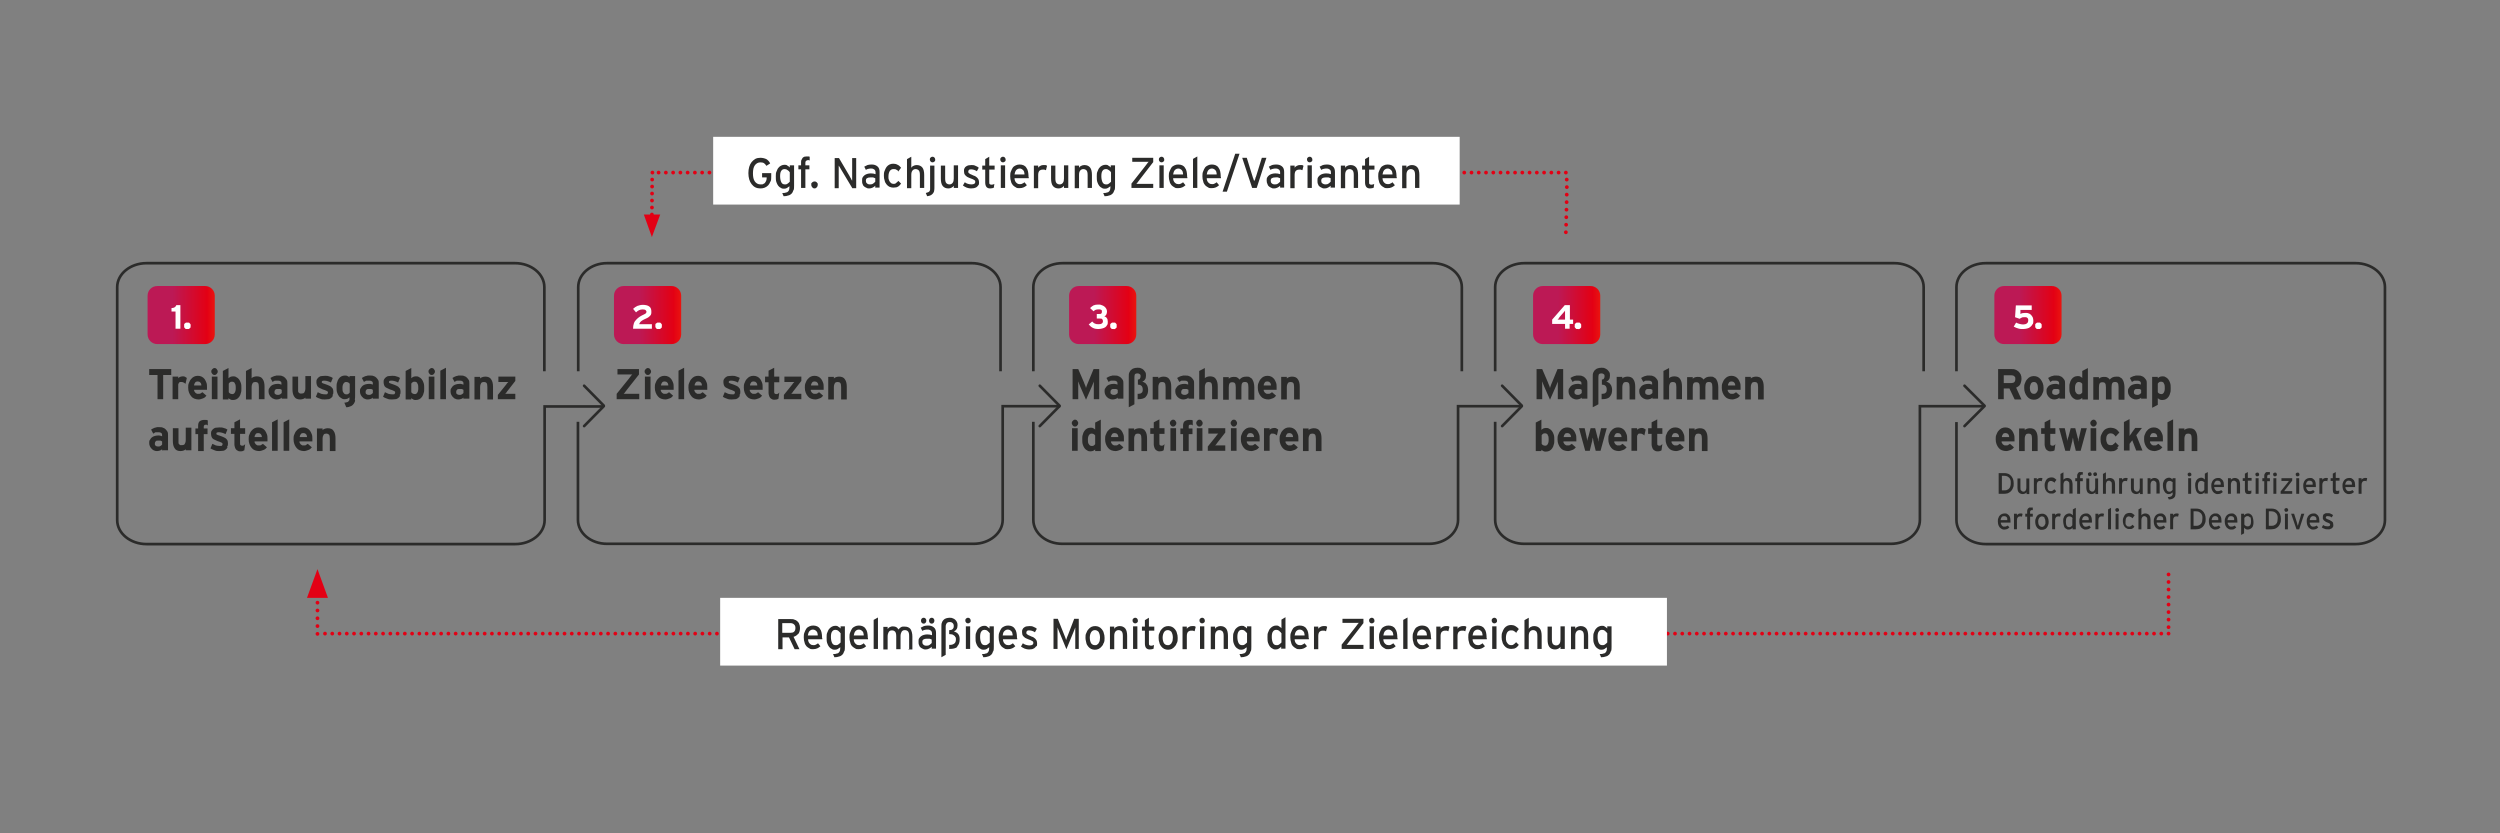 <?xml version="1.0" encoding="UTF-8"?>
<svg xmlns="http://www.w3.org/2000/svg" xmlns:xlink="http://www.w3.org/1999/xlink" id="Ebene_1" version="1.1" viewBox="0 0 930 310">
  <rect x="0" y="0" width="930" height="310" fill="#808080" stroke="none"/>
  <defs>
    <clipPath id="clippath">
      <rect x="43.1" y="42.9" width="844.6" height="210.6" fill="none"></rect>
    </clipPath>
    <clipPath id="clippath-1">
      <path d="M232,106.4h17.8c2,0,3.6,1.6,3.6,3.6v14.4c0,2-1.6,3.6-3.6,3.6h-17.8c-2,0-3.6-1.6-3.6-3.6v-14.4c0-2,1.6-3.6,3.6-3.6Z" fill="none"></path>
    </clipPath>
    <linearGradient id="Unbenannter_Verlauf_5" data-name="Unbenannter Verlauf 5" x1="-440.1" y1="749.2" x2="-439.1" y2="749.2" gradientTransform="translate(11460.3 19238.2) scale(25.5 -25.5)" gradientUnits="userSpaceOnUse">
      <stop offset="0" stop-color="#bc1955"></stop>
      <stop offset=".5" stop-color="#e30014"></stop>
      <stop offset="1" stop-color="#ff5a00"></stop>
    </linearGradient>
    <clipPath id="clippath-2">
      <rect x="43.1" y="42.9" width="844.6" height="210.6" fill="none"></rect>
    </clipPath>
    <clipPath id="clippath-3">
      <path d="M745.5,106.4h17.8c2,0,3.6,1.6,3.6,3.6v14.4c0,2-1.6,3.6-3.6,3.6h-17.8c-2,0-3.6-1.6-3.6-3.6v-14.4c0-2,1.6-3.6,3.6-3.6Z" fill="none"></path>
    </clipPath>
    <linearGradient id="Unbenannter_Verlauf_51" data-name="Unbenannter Verlauf 5" x1="-440.1" gradientTransform="translate(11973.8 19238.2) scale(25.5 -25.5)" xlink:href="#Unbenannter_Verlauf_5"></linearGradient>
    <clipPath id="clippath-4">
      <rect x="43.1" y="42.9" width="844.6" height="210.6" fill="none"></rect>
    </clipPath>
    <clipPath id="clippath-5">
      <path d="M58.5,106.4h17.8c2,0,3.6,1.6,3.6,3.6v14.4c0,2-1.6,3.6-3.6,3.6h-17.8c-2,0-3.6-1.6-3.6-3.6v-14.4c0-2,1.6-3.6,3.6-3.6Z" fill="none"></path>
    </clipPath>
    <linearGradient id="Unbenannter_Verlauf_52" data-name="Unbenannter Verlauf 5" gradientTransform="translate(11286.8 19238.2) scale(25.5 -25.5)" xlink:href="#Unbenannter_Verlauf_5"></linearGradient>
    <clipPath id="clippath-6">
      <rect x="43.1" y="42.9" width="844.6" height="210.6" fill="none"></rect>
    </clipPath>
    <clipPath id="clippath-7">
      <path d="M401.3,106.4h17.8c2,0,3.6,1.6,3.6,3.6v14.4c0,2-1.6,3.6-3.6,3.6h-17.8c-2,0-3.6-1.6-3.6-3.6v-14.4c0-2,1.6-3.6,3.6-3.6Z" fill="none"></path>
    </clipPath>
    <linearGradient id="Unbenannter_Verlauf_53" data-name="Unbenannter Verlauf 5" x1="-440.1" gradientTransform="translate(11629.6 19238.2) scale(25.5 -25.5)" xlink:href="#Unbenannter_Verlauf_5"></linearGradient>
    <clipPath id="clippath-8">
      <rect x="43.1" y="42.9" width="844.6" height="210.6" fill="none"></rect>
    </clipPath>
    <clipPath id="clippath-9">
      <path d="M573.9,106.4h17.8c2,0,3.6,1.6,3.6,3.6v14.4c0,2-1.6,3.6-3.6,3.6h-17.8c-2,0-3.6-1.6-3.6-3.6v-14.4c0-2,1.6-3.6,3.6-3.6Z" fill="none"></path>
    </clipPath>
    <linearGradient id="Unbenannter_Verlauf_54" data-name="Unbenannter Verlauf 5" x2="-439.1" gradientTransform="translate(11802.2 19238.2) scale(25.5 -25.5)" xlink:href="#Unbenannter_Verlauf_5"></linearGradient>
    <clipPath id="clippath-10">
      <rect x="43.1" y="42.9" width="844.6" height="210.6" fill="none"></rect>
    </clipPath>
    <clipPath id="clippath-11">
      <rect x="43.1" y="42.9" width="844.6" height="210.6" fill="none"></rect>
    </clipPath>
    <clipPath id="clippath-12">
      <rect x="43.1" y="42.9" width="844.6" height="210.6" fill="none"></rect>
    </clipPath>
  </defs>
  <g clip-path="url(#clippath)">
    <path d="M582.6,83.6c.1-4.8.4-14.5.2-18.1" fill="none" stroke="#e30014" stroke-dasharray="0 2.8" stroke-linecap="round" stroke-linejoin="round" stroke-width="1.4"></path>
    <line x1="579.8" y1="64.2" x2="244" y2="64.2" fill="none" stroke="#e30014" stroke-dasharray="0 2.7" stroke-linecap="round" stroke-linejoin="round" stroke-width="1.4"></line>
    <line x1="242.6" y1="66.8" x2="242.5" y2="80.9" fill="none" stroke="#e30014" stroke-dasharray="0 2.6" stroke-linecap="round" stroke-linejoin="round" stroke-width="1.4"></line>
    <path d="M242.5,82.2h0M242.7,64.2h0M582.5,64.2h0M582.5,86.4h0" fill="none" stroke="#e30014" stroke-linecap="round" stroke-linejoin="round" stroke-width="1.4"></path>
    <polygon points="242.5 88.2 245.6 79.8 239.5 79.8 242.5 88.2" fill="#e30014"></polygon>
    <path d="M867.8,196.1c-.1.2-.3.4-.5.5-.2.1-.4.2-.7.3-.2,0-.5,0-.8,0s-.8,0-1.1-.2c-.4-.1-.7-.3-1-.5l.5-.9c.3.2.5.3.8.4.3,0,.5.1.8.1.7,0,1-.2,1-.6s-.1-.4-.3-.5-.5-.3-.9-.4c-.3-.1-.5-.2-.7-.4-.2-.1-.4-.3-.5-.4-.1-.1-.2-.3-.3-.5,0-.2,0-.4,0-.6s0-.5.1-.7c0-.2.2-.4.4-.5s.4-.2.6-.3c.2,0,.5,0,.8,0s.7,0,1,.2c.3.1.6.3.9.5l-.5.9c-.2-.2-.4-.3-.7-.4-.2,0-.5-.1-.7-.1s-.5,0-.6.1c-.1,0-.2.2-.2.4s0,.1,0,.2c0,0,0,.1.2.2,0,0,.2.1.3.2.1,0,.3.1.5.2.3.1.6.2.8.4.2.1.4.2.6.4.2.1.3.3.3.5,0,.2.1.4.1.7s0,.6-.2.8M861.7,192.9c0-.2-.1-.3-.2-.5-.1-.1-.2-.2-.4-.3-.2,0-.3-.1-.6-.1-.4,0-.6.1-.9.4-.2.3-.3.6-.4,1.1h2.5c0-.2,0-.4,0-.6M862.8,194.2c0,0,0,.2,0,.2h-3.6c0,.3,0,.5.2.7,0,.2.2.4.3.5.1.1.3.2.4.3.2,0,.3,0,.5,0s.4,0,.6-.1c.2,0,.4-.2.6-.3l.6.7c-.2.2-.5.4-.8.6-.3.1-.7.2-1.1.2s-.6,0-.9-.2-.5-.3-.8-.6c-.2-.3-.4-.6-.5-.9-.1-.4-.2-.8-.2-1.3s0-.9.2-1.3c.1-.4.3-.7.5-.9.2-.3.5-.4.8-.6.3-.1.6-.2,1-.2s.7,0,1,.2.5.4.7.6c.2.3.3.6.4.9,0,.4.1.7.1,1.1s0,.2,0,.3M855.4,196.9h-1.1l-2-5.8h1.1l1,3.1c0,.3.2.5.2.8,0,.3.1.5.2.6,0-.2,0-.4.2-.6,0-.3.1-.5.2-.8l.9-3.1h1.1l-1.9,5.8ZM850,191.1h1.1v5.8h-1.1v-5.8ZM851,190.2c-.1.1-.3.2-.5.2s-.4,0-.5-.2c-.1-.1-.2-.3-.2-.5s0-.4.2-.5c.1-.1.3-.2.5-.2s.3,0,.5.2c.1.1.2.3.2.5s0,.4-.2.5M847.2,191.9c0-.3-.2-.6-.4-.9-.2-.2-.5-.4-.8-.6-.3-.1-.7-.2-1.1-.2h-.9v5.4h.9c.4,0,.8,0,1.1-.2.3-.1.6-.3.8-.6.2-.2.3-.5.4-.9,0-.3.1-.7.1-1.1s0-.8-.1-1.1M848.2,194.8c-.2.5-.5.9-.8,1.2-.3.3-.7.5-1.1.7-.4.1-.9.2-1.4.2h-2v-7.7h2c.5,0,.9,0,1.4.2.4.1.8.4,1.1.7.3.3.6.7.8,1.2.2.5.3,1.1.3,1.7s0,1.3-.3,1.7M837,192.5c-.2-.3-.5-.5-.9-.5s-.5,0-.7.2c-.2.1-.4.3-.5.5v2.4c0,0,.1.2.2.3,0,0,.2.2.3.2.1,0,.2.1.4.2.1,0,.3,0,.4,0,.4,0,.7-.2.9-.5.2-.3.3-.8.3-1.4s-.1-1.3-.3-1.6M838.2,195.4c-.1.4-.3.7-.5.9-.2.2-.4.4-.7.5-.3.1-.5.2-.8.2s-.5,0-.8-.2c-.2-.1-.4-.3-.6-.5v2.1l-1.1.6v-7.9h1.1v.6c.2-.2.4-.4.6-.5.2-.1.5-.2.8-.2s.6,0,.8.2c.3.1.5.3.7.6.2.2.3.6.4,1,.1.4.2.9.2,1.4s0,.9-.2,1.3M831.1,192.9c0-.2-.1-.3-.2-.5-.1-.1-.2-.2-.4-.3-.2,0-.3-.1-.6-.1-.4,0-.7.1-.9.4-.2.3-.3.6-.4,1.1h2.5c0-.2,0-.4,0-.6M832.3,194.2c0,0,0,.2,0,.2h-3.6c0,.3,0,.5.2.7,0,.2.2.4.3.5.1.1.3.2.4.3.2,0,.3,0,.5,0s.4,0,.6-.1c.2,0,.4-.2.6-.3l.6.7c-.2.2-.5.4-.8.6s-.7.2-1.1.2-.6,0-.9-.2-.5-.3-.8-.6c-.2-.3-.4-.6-.5-.9-.1-.4-.2-.8-.2-1.3s0-.9.2-1.3c.1-.4.3-.7.5-.9.2-.3.5-.4.8-.6.3-.1.6-.2,1-.2s.7,0,1,.2.5.4.7.6c.2.3.3.6.4.9,0,.4.1.7.1,1.1s0,.2,0,.3M825.2,192.9c0-.2-.1-.3-.2-.5-.1-.1-.2-.2-.4-.3s-.3-.1-.6-.1c-.4,0-.6.1-.9.4-.2.3-.3.6-.4,1.1h2.5c0-.2,0-.4,0-.6M826.4,194.2c0,0,0,.2,0,.2h-3.6c0,.3,0,.5.2.7,0,.2.2.4.3.5.1.1.3.2.4.3s.3,0,.5,0,.4,0,.6-.1c.2,0,.4-.2.6-.3l.6.7c-.2.2-.5.4-.8.6-.3.1-.7.2-1.1.2s-.6,0-.9-.2-.5-.3-.8-.6c-.2-.3-.4-.6-.5-.9-.1-.4-.2-.8-.2-1.3s0-.9.2-1.3c.1-.4.3-.7.5-.9.2-.3.5-.4.8-.6s.6-.2,1-.2.7,0,1,.2.5.4.7.6c.2.3.3.6.4.9,0,.4.1.7.1,1.1s0,.2,0,.3M819.2,191.9c0-.3-.2-.6-.4-.9-.2-.2-.5-.4-.8-.6-.3-.1-.7-.2-1.1-.2h-.9v5.4h.9c.4,0,.8,0,1.1-.2.3-.1.6-.3.8-.6.2-.2.3-.5.4-.9,0-.3.1-.7.1-1.1s0-.8-.1-1.1M820.2,194.8c-.2.5-.5.9-.8,1.2-.3.3-.7.5-1.1.7-.4.1-.9.2-1.4.2h-2v-7.7h2c.5,0,.9,0,1.4.2.4.1.8.4,1.1.7.3.3.6.7.8,1.2.2.5.3,1.1.3,1.7s0,1.3-.3,1.7M810.4,192.3c-.1,0-.2-.1-.4-.2-.1,0-.3,0-.5,0-.3,0-.6.1-.8.4-.2.2-.3.6-.3,1.1v3.3h-1.1v-5.8h1.1v.6c.1-.2.3-.4.5-.5.2-.1.5-.2.7-.2s.4,0,.5,0c.1,0,.3.1.4.2l-.3,1.1ZM804.7,192.9c0-.2-.1-.3-.2-.5-.1-.1-.2-.2-.4-.3-.2,0-.3-.1-.6-.1-.4,0-.6.1-.9.4-.2.3-.3.6-.4,1.1h2.5c0-.2,0-.4,0-.6M805.9,194.2c0,0,0,.2,0,.2h-3.6c0,.3,0,.5.2.7,0,.2.2.4.3.5.1.1.3.2.4.3s.3,0,.5,0,.4,0,.6-.1c.2,0,.4-.2.6-.3l.6.7c-.2.2-.5.4-.8.6-.3.1-.7.2-1.1.2s-.6,0-.9-.2c-.3-.1-.5-.3-.8-.6-.2-.3-.4-.6-.5-.9-.1-.4-.2-.8-.2-1.3s0-.9.2-1.3c.1-.4.3-.7.5-.9.2-.3.5-.4.8-.6.3-.1.6-.2,1-.2s.7,0,1,.2.5.4.7.6c.2.3.3.6.4.9,0,.4.1.7.1,1.1s0,.2,0,.3M798.8,196.9v-3.3c0-.6,0-1-.3-1.2-.2-.2-.5-.4-.8-.4s-.6.1-.8.4c-.2.3-.3.6-.3,1.1v3.4h-1.1v-7.4l1.1-.6v2.8c.1-.2.3-.4.6-.5.2-.1.5-.2.8-.2.6,0,1.1.2,1.5.6.3.4.5,1.1.5,1.9v3.3h-1.1ZM793.3,192.8c-.2-.2-.4-.4-.7-.5-.2-.1-.4-.2-.7-.2-.4,0-.7.2-.9.5-.2.3-.3.8-.3,1.4s0,.5,0,.8c0,.2.1.4.3.6.1.2.2.3.4.4.2,0,.4.1.6.1s.5,0,.7-.2c.2-.1.4-.3.6-.5l.7.7c-.1.1-.2.3-.3.4-.1.1-.3.2-.4.3-.2,0-.3.2-.5.2-.2,0-.4,0-.7,0s-.6,0-.9-.2c-.3-.1-.5-.3-.8-.6-.2-.3-.4-.6-.5-.9-.1-.4-.2-.8-.2-1.2s0-.9.2-1.3.3-.7.5-1c.2-.3.5-.5.8-.6.3-.1.6-.2.9-.2s.8,0,1.1.2c.3.2.6.4.9.7l-.6.8ZM787,191.1h1.1v5.8h-1.1v-5.8ZM788.1,190.2c-.1.1-.3.2-.5.2s-.4,0-.5-.2c-.1-.1-.2-.3-.2-.5s0-.4.2-.5c.1-.1.3-.2.5-.2s.3,0,.5.2c.1.1.2.3.2.5s0,.4-.2.5M784.2,196.9v-7.4l1.1-.6v8h-1.1ZM782.6,192.3c-.1,0-.2-.1-.4-.2-.1,0-.3,0-.5,0-.3,0-.6.1-.8.4-.2.2-.3.6-.3,1.1v3.3h-1.1v-5.8h1.1v.6c.1-.2.3-.4.5-.5.2-.1.5-.2.7-.2s.4,0,.5,0c.1,0,.3.1.4.2l-.3,1.1ZM777,192.9c0-.2-.1-.3-.2-.5-.1-.1-.2-.2-.4-.3-.2,0-.3-.1-.6-.1-.4,0-.6.1-.9.4-.2.3-.3.6-.4,1.1h2.5c0-.2,0-.4,0-.6M778.2,194.2c0,0,0,.2,0,.2h-3.6c0,.3,0,.5.2.7,0,.2.2.4.3.5.1.1.3.2.4.3s.3,0,.5,0,.4,0,.6-.1c.2,0,.4-.2.6-.3l.6.7c-.2.2-.5.4-.8.6-.3.1-.7.2-1.1.2s-.6,0-.9-.2-.5-.3-.8-.6c-.2-.3-.4-.6-.5-.9-.1-.4-.2-.8-.2-1.3s0-.9.2-1.3c.1-.4.3-.7.5-.9.2-.3.5-.4.8-.6.3-.1.6-.2,1-.2s.7,0,1,.2c.3.2.5.4.7.6.2.3.3.6.4.9,0,.4.1.7.1,1.1s0,.2,0,.3M771,192.8c0,0-.1-.2-.2-.3,0,0-.2-.2-.3-.2-.1,0-.2-.1-.4-.2-.1,0-.3,0-.4,0-.4,0-.7.2-.9.5-.2.3-.3.8-.3,1.4s.1,1.3.3,1.6c.2.3.5.5.9.5s.5,0,.7-.2c.2-.1.4-.3.5-.5v-2.4ZM771,196.9v-.6c-.2.2-.4.4-.6.5-.2.1-.5.2-.8.2s-.6,0-.8-.2c-.3-.1-.5-.3-.7-.5-.2-.2-.3-.6-.4-1-.1-.4-.2-.9-.2-1.4s0-.9.2-1.3c.1-.4.3-.7.5-.9.2-.2.4-.4.7-.5.3-.1.5-.2.8-.2s.5,0,.8.2c.2.1.4.3.6.5v-2.2l1.1-.6v8h-1.1ZM766.5,192.3c-.1,0-.2-.1-.4-.2-.1,0-.3,0-.5,0-.3,0-.6.1-.8.4-.2.2-.3.6-.3,1.1v3.3h-1.1v-5.8h1.1v.6c.1-.2.3-.4.5-.5.2-.1.5-.2.7-.2s.4,0,.5,0c.1,0,.3.1.4.2l-.3,1.1ZM760.6,192.6c-.2-.3-.6-.5-1-.5s-.7.2-1,.5c-.2.3-.4.8-.4,1.4s.1,1.1.4,1.5c.3.3.6.5,1,.5s.4,0,.6-.2c.2-.1.3-.2.4-.4.1-.2.2-.4.3-.6,0-.2,0-.5,0-.7,0-.6-.1-1.1-.4-1.4M761.9,195.3c-.1.4-.3.7-.5,1-.2.3-.5.5-.8.6-.3.1-.6.2-1,.2s-.7,0-1-.2c-.3-.1-.5-.3-.8-.6-.2-.3-.4-.6-.5-.9-.1-.4-.2-.8-.2-1.2s0-.9.2-1.3c.1-.4.3-.7.5-1,.2-.3.5-.5.8-.6.3-.1.6-.2,1-.2s.7,0,1,.2c.3.1.6.3.8.6.2.3.4.6.5.9.1.4.2.8.2,1.2s0,.9-.2,1.3M755.7,189.9c-.2,0-.3,0-.4.1,0,0-.1.2-.1.4v.7h1v1.1h-1v4.7h-1.1v-4.7h-.7v-1.1h.7v-.8c0-.3,0-.5.1-.7,0-.2.2-.3.3-.5.1-.1.3-.2.4-.3.2,0,.4,0,.5,0s.3,0,.4,0,.3,0,.4,0v1c-.2,0-.4-.1-.6-.1M752.3,192.3c-.1,0-.2-.1-.4-.2-.1,0-.3,0-.5,0-.3,0-.6.1-.8.4-.2.2-.3.6-.3,1.1v3.3h-1.1v-5.8h1.1v.6c.1-.2.3-.4.5-.5.2-.1.5-.2.7-.2s.4,0,.5,0c.1,0,.3.1.4.2l-.3,1.1ZM746.7,192.9c0-.2-.1-.3-.2-.5-.1-.1-.2-.2-.4-.3-.2,0-.3-.1-.6-.1-.4,0-.7.1-.9.4-.2.3-.3.6-.4,1.1h2.5c0-.2,0-.4,0-.6M747.9,194.2c0,0,0,.2,0,.2h-3.6c0,.3,0,.5.2.7,0,.2.2.4.3.5.1.1.3.2.4.3.2,0,.3,0,.5,0s.4,0,.6-.1c.2,0,.4-.2.6-.3l.6.7c-.2.2-.5.4-.8.6-.3.1-.7.2-1.1.2s-.6,0-.9-.2-.5-.3-.8-.6c-.2-.3-.4-.6-.5-.9-.1-.4-.2-.8-.2-1.3s0-.9.2-1.3c.1-.4.3-.7.5-.9.2-.3.5-.4.8-.6.3-.1.6-.2,1-.2s.7,0,1,.2.5.4.7.6c.2.3.3.6.4.9,0,.4.1.7.1,1.1s0,.2,0,.3" fill="#2b2b2a"></path>
    <path d="M880.5,179.1c-.1,0-.2-.1-.4-.2-.1,0-.3,0-.5,0-.3,0-.6.1-.8.4s-.3.6-.3,1.1v3.3h-1.1v-5.8h1.1v.6c.1-.2.3-.4.5-.5.2-.1.5-.2.7-.2s.4,0,.5,0c.1,0,.3,0,.4.2l-.3,1.1ZM874.9,179.7c0-.2-.1-.3-.2-.5-.1-.1-.2-.2-.4-.3-.2,0-.3-.1-.6-.1-.4,0-.6.1-.9.4-.2.3-.3.6-.4,1.1h2.5c0-.2,0-.4,0-.6M876.1,181c0,0,0,.2,0,.2h-3.6c0,.3,0,.5.2.7,0,.2.2.4.3.5.1.1.3.2.4.3.2,0,.3,0,.5,0s.4,0,.6-.1c.2,0,.4-.2.6-.3l.6.7c-.2.2-.5.4-.8.6-.3.1-.7.2-1.1.2s-.6,0-.9-.2c-.3-.1-.5-.3-.8-.6-.2-.3-.4-.6-.5-.9s-.2-.8-.2-1.3,0-.9.2-1.3c.1-.4.3-.7.5-.9.2-.3.5-.4.8-.6.3-.1.6-.2,1-.2s.7,0,1,.2.5.4.7.6c.2.3.3.6.4.9,0,.4.1.7.1,1.1s0,.2,0,.3M870.1,183.6c-.1,0-.3.1-.5.2-.2,0-.4,0-.6,0-.4,0-.7-.1-.9-.4-.2-.2-.3-.6-.3-1.2v-3.3h-.8v-1h.8v-1.7l1.1-.6v2.2h1.4v1h-1.4v3.1c0,.3,0,.5.1.6,0,0,.2.1.4.1s.3,0,.4,0c.1,0,.3-.1.4-.2v1ZM865.9,179.1c-.1,0-.2-.1-.4-.2-.1,0-.3,0-.5,0-.3,0-.6.1-.8.4s-.3.6-.3,1.1v3.3h-1.1v-5.8h1.1v.6c.1-.2.3-.4.5-.5.2-.1.5-.2.7-.2s.4,0,.5,0c.1,0,.3,0,.4.2l-.3,1.1ZM860.3,179.7c0-.2-.1-.3-.2-.5-.1-.1-.2-.2-.4-.3-.2,0-.3-.1-.6-.1-.4,0-.6.1-.9.4-.2.3-.3.6-.4,1.1h2.5c0-.2,0-.4,0-.6M861.5,181c0,0,0,.2,0,.2h-3.6c0,.3,0,.5.2.7,0,.2.2.4.3.5.1.1.3.2.4.3.2,0,.3,0,.5,0s.4,0,.6-.1c.2,0,.4-.2.6-.3l.6.7c-.2.2-.5.4-.8.6-.3.1-.7.2-1.1.2s-.6,0-.9-.2c-.3-.1-.5-.3-.8-.6-.2-.3-.4-.6-.5-.9-.1-.4-.2-.8-.2-1.3s0-.9.2-1.3c.1-.4.3-.7.5-.9.2-.3.5-.4.8-.6.3-.1.6-.2,1-.2s.7,0,1,.2c.3.2.5.4.7.6.2.3.3.6.4.9,0,.4.1.7.1,1.1s0,.2,0,.3M854.2,177.9h1.1v5.8h-1.1v-5.8ZM855.2,177c-.1.1-.3.2-.5.2s-.4,0-.5-.2c-.1-.1-.2-.3-.2-.5s0-.4.2-.5c.1-.1.3-.2.5-.2s.4,0,.5.2c.1.1.2.3.2.5s0,.4-.2.5M848.4,183.7v-.9l2.4-3c.1-.1.2-.3.4-.5.1-.2.2-.3.3-.4h-2.8v-1h4v.9l-2.3,3c-.1.1-.2.3-.4.5-.1.2-.2.3-.3.4h3v1h-4.2ZM845.7,177.9h1.1v5.8h-1.1v-5.8ZM843.9,176.7c-.2,0-.3,0-.4.1,0,0-.1.2-.1.4v.7h1v1.1h-1v4.7h-1.1v-4.7h-.7v-1.1h.7v-.8c0-.3,0-.5.1-.7s.2-.3.3-.5c.1-.1.3-.2.4-.3.2,0,.3,0,.5,0s.3,0,.4,0c.1,0,.3,0,.4,0v1c-.2,0-.4-.1-.6-.1M846.8,177c-.1.1-.3.2-.5.2s-.4,0-.5-.2c-.1-.1-.2-.3-.2-.5s0-.4.2-.5c.1-.1.3-.2.5-.2s.4,0,.5.2c.1.1.2.3.2.5s0,.4-.2.5M839.1,177.9h1.1v5.8h-1.1v-5.8ZM840.2,177c-.1.1-.3.2-.5.2s-.4,0-.5-.2c-.1-.1-.2-.3-.2-.5s0-.4.2-.5c.1-.1.3-.2.5-.2s.4,0,.5.2c.1.1.2.3.2.5s0,.4-.2.5M837.4,183.6c-.1,0-.3.1-.5.2-.2,0-.4,0-.6,0-.4,0-.7-.1-.9-.4-.2-.2-.3-.6-.3-1.2v-3.3h-.8v-1h.8v-1.7l1.1-.6v2.2h1.4v1h-1.4v3.1c0,.3,0,.5.1.6,0,0,.2.1.4.1s.3,0,.4,0c.1,0,.3-.1.4-.2v1ZM832.1,183.7v-3.3c0-.6,0-1-.3-1.2-.2-.2-.5-.4-.8-.4s-.6.1-.8.4c-.2.3-.3.6-.3,1.1v3.4h-1.1v-5.8h1.1v.6c.1-.2.3-.4.6-.5.2-.1.5-.2.8-.2.6,0,1.1.2,1.5.6.3.4.5,1.1.5,1.9v3.3h-1.1ZM826.1,179.7c0-.2-.1-.3-.2-.5-.1-.1-.2-.2-.4-.3-.2,0-.3-.1-.6-.1-.4,0-.6.1-.9.4-.2.3-.3.6-.4,1.1h2.5c0-.2,0-.4,0-.6M827.3,181c0,0,0,.2,0,.2h-3.6c0,.3,0,.5.2.7,0,.2.2.4.3.5.1.1.3.2.4.3.2,0,.3,0,.5,0s.4,0,.6-.1c.2,0,.4-.2.6-.3l.6.7c-.2.2-.5.4-.8.6-.3.1-.7.2-1.1.2s-.6,0-.9-.2c-.3-.1-.5-.3-.8-.6-.2-.3-.4-.6-.5-.9-.1-.4-.2-.8-.2-1.3s0-.9.2-1.3c.1-.4.3-.7.5-.9.2-.3.5-.4.8-.6.3-.1.6-.2,1-.2s.7,0,1,.2.5.4.7.6c.2.3.3.6.4.9,0,.4.1.7.1,1.1s0,.2,0,.3M820.1,179.6c0,0-.1-.2-.2-.3,0,0-.2-.2-.3-.2-.1,0-.2-.1-.4-.2-.1,0-.3,0-.4,0-.4,0-.7.2-.9.5s-.3.8-.3,1.4.1,1.3.3,1.6c.2.3.5.5.9.5s.5,0,.7-.2c.2-.1.4-.3.5-.5v-2.4ZM820.1,183.7v-.6c-.2.2-.4.4-.6.5-.2.1-.5.2-.8.2s-.6,0-.8-.2c-.3-.1-.5-.3-.7-.6s-.3-.6-.4-1c-.1-.4-.2-.9-.2-1.4s0-.9.2-1.3c.1-.4.3-.7.5-.9.2-.2.4-.4.7-.5.3-.1.5-.2.8-.2s.5,0,.8.2c.2.1.4.3.6.5v-2.2l1.1-.6v8h-1.1ZM814,177.9h1.1v5.8h-1.1v-5.8ZM815,177c-.1.1-.3.2-.5.2s-.4,0-.5-.2c-.1-.1-.2-.3-.2-.5s0-.4.2-.5c.1-.1.3-.2.5-.2s.3,0,.5.2c.1.1.2.3.2.5s0,.4-.2.5M808.3,179.6c0,0-.1-.2-.2-.3,0,0-.2-.2-.3-.2-.1,0-.2-.1-.4-.2-.1,0-.3,0-.4,0-.4,0-.7.2-.9.5-.2.3-.3.8-.3,1.4s.1,1.3.3,1.6c.2.3.5.5.9.5s.5,0,.7-.2c.2-.1.4-.3.5-.5v-2.4ZM809.2,184.3c0,.3-.2.6-.4.8-.2.2-.5.4-.8.5-.3.1-.7.2-1.2.2l-.4-.9c.4,0,.7,0,.9-.1.2,0,.4-.2.6-.3.1-.1.2-.3.3-.5s0-.5,0-.8h0c-.2,0-.4.3-.6.4-.2.1-.5.2-.8.2s-.6,0-.8-.2c-.3-.1-.5-.3-.7-.6-.2-.2-.3-.6-.5-1-.1-.4-.2-.9-.2-1.4s0-.9.2-1.3c.1-.4.3-.7.5-.9.2-.2.4-.4.7-.5.3-.1.5-.2.8-.2s.5,0,.8.2c.2.1.4.3.6.5v-.5h1.1v5.2c0,.4,0,.8-.1,1.2M802.2,183.7v-3.3c0-.6,0-1-.3-1.2-.2-.2-.5-.4-.8-.4s-.6.1-.8.4c-.2.3-.3.6-.3,1.1v3.4h-1.1v-5.8h1.1v.6c.1-.2.3-.4.6-.5.2-.1.5-.2.8-.2.6,0,1.1.2,1.5.6.3.4.5,1.1.5,1.9v3.3h-1.1ZM796.1,183.7v-.6c-.1.2-.3.4-.6.5-.2.1-.5.2-.8.2-.6,0-1.1-.2-1.5-.6s-.5-1.1-.5-1.9v-3.3h1.1v3.3c0,.6,0,1,.3,1.2s.5.4.8.4.6-.1.8-.4c.2-.3.3-.6.3-1.1v-3.4h1.1v5.8h-1.1ZM791.4,179.1c-.1,0-.2-.1-.4-.2-.1,0-.3,0-.5,0-.3,0-.6.1-.8.4-.2.2-.3.6-.3,1.1v3.3h-1.1v-5.8h1.1v.6c.1-.2.3-.4.5-.5.2-.1.5-.2.7-.2s.4,0,.5,0c.1,0,.3,0,.4.2l-.3,1.1ZM785.6,183.7v-3.3c0-.6,0-1-.3-1.2-.2-.2-.5-.4-.8-.4s-.6.1-.8.4c-.2.3-.3.6-.3,1.1v3.4h-1.1v-7.4l1.1-.6v2.8c.1-.2.3-.4.6-.5.2-.1.5-.2.8-.2.6,0,1.1.2,1.5.6s.5,1.1.5,1.9v3.3h-1.1ZM777.9,176.9c-.1.1-.3.2-.5.2s-.4,0-.5-.2c-.1-.1-.2-.3-.2-.5s0-.4.2-.5c.1-.1.3-.2.5-.2s.4,0,.5.2c.1.1.2.3.2.5s0,.4-.2.5M779.9,176.9c-.1.1-.3.2-.5.2s-.4,0-.5-.2c-.1-.1-.2-.3-.2-.5s0-.4.2-.5c.1-.1.3-.2.5-.2s.4,0,.5.2c.1.1.2.3.2.5s0,.4-.2.5M779.5,183.7v-.6c-.1.2-.3.4-.6.5-.2.1-.5.2-.8.2-.6,0-1.1-.2-1.5-.6-.3-.4-.5-1.1-.5-1.9v-3.3h1.1v3.3c0,.6,0,1,.3,1.2.2.2.5.4.8.4s.6-.1.8-.4c.2-.3.3-.6.3-1.1v-3.4h1.1v5.8h-1.1ZM774.3,176.7c-.2,0-.3,0-.4.1,0,0-.1.2-.1.4v.7h1v1.1h-1v4.7h-1.1v-4.7h-.7v-1.1h.7v-.8c0-.3,0-.5.1-.7s.2-.3.3-.5c.1-.1.3-.2.4-.3.2,0,.4,0,.5,0s.3,0,.4,0c.1,0,.3,0,.4,0v1c-.2,0-.4-.1-.6-.1M769.8,183.7v-3.3c0-.6,0-1-.3-1.2-.2-.2-.5-.4-.8-.4s-.6.1-.8.4c-.2.3-.3.6-.3,1.1v3.4h-1.1v-7.4l1.1-.6v2.8c.1-.2.3-.4.6-.5.2-.1.5-.2.8-.2.6,0,1.1.2,1.5.6.3.4.5,1.1.5,1.9v3.3h-1.1ZM764.3,179.6c-.2-.2-.4-.4-.7-.5-.2-.1-.4-.2-.7-.2-.4,0-.7.2-.9.5-.2.3-.3.8-.3,1.4s0,.5,0,.8c0,.2.1.4.2.6.1.2.2.3.4.4.2,0,.4.1.6.1s.5,0,.7-.2c.2-.1.4-.3.6-.5l.7.7c-.1.1-.2.3-.3.4-.1.1-.3.2-.4.3-.2,0-.3.2-.5.2-.2,0-.4,0-.7,0s-.6,0-.9-.2c-.3-.1-.5-.3-.8-.6-.2-.3-.4-.6-.5-.9-.1-.4-.2-.8-.2-1.2s0-.9.2-1.3c.1-.4.3-.7.5-1,.2-.3.5-.5.8-.6.3-.1.6-.2.9-.2s.8,0,1.1.2c.3.2.6.4.9.7l-.6.8ZM759.7,179.1c-.1,0-.2-.1-.4-.2-.1,0-.3,0-.5,0-.3,0-.6.1-.8.4-.2.2-.3.6-.3,1.1v3.3h-1.1v-5.8h1.1v.6c.1-.2.3-.4.5-.5.2-.1.5-.2.7-.2s.4,0,.5,0c.1,0,.3,0,.4.2l-.3,1.1ZM753.9,183.7v-.6c-.1.2-.3.4-.6.5-.2.1-.5.2-.8.2-.6,0-1.1-.2-1.5-.6s-.5-1.1-.5-1.9v-3.3h1.1v3.3c0,.6,0,1,.3,1.2.2.2.5.4.8.4s.6-.1.8-.4c.2-.3.3-.6.3-1.1v-3.4h1.1v5.8h-1.1ZM747.9,178.7c0-.3-.2-.6-.4-.9-.2-.2-.5-.4-.8-.6-.3-.1-.7-.2-1.1-.2h-.9v5.4h.9c.4,0,.8,0,1.1-.2.3-.1.6-.3.8-.6.2-.2.3-.5.4-.9s.1-.7.1-1.1,0-.8-.1-1.1M748.8,181.6c-.2.5-.5.9-.8,1.2-.3.3-.7.5-1.1.7-.4.1-.9.2-1.4.2h-2v-7.7h2c.5,0,.9,0,1.4.2.4.1.8.4,1.1.7.3.3.6.7.8,1.2.2.5.3,1.1.3,1.7s0,1.3-.3,1.7" fill="#2b2b2a"></path>
    <path d="M727.8,138.1v-31.3c0-4.9,4.9-8.9,10.9-8.9h137.6c6,0,10.9,4,10.9,8.9v86.7c0,4.9-4.9,8.9-10.9,8.9h-137.6c-6,0-10.9-4-10.9-8.9v-36.5" fill="none" stroke="#2b2b2a"></path>
    <path d="M372.2,138.1v-31.3c0-4.9-4.8-8.9-10.7-8.9h-135.7c-5.9,0-10.7,4-10.7,8.9v31.3" fill="none" stroke="#2b2b2a"></path>
    <path d="M215,156.9v36.5c0,4.9,4.8,8.9,10.8,8.9h136.4c5.9,0,10.8-4,10.8-8.9v-42.3h21.4" fill="none" stroke="#2b2b2a"></path>
  </g>
  <g clip-path="url(#clippath-1)">
    <rect x="228.4" y="106.4" width="25" height="21.6" fill="url(#Unbenannter_Verlauf_5)"></rect>
  </g>
  <g clip-path="url(#clippath-2)">
    <path d="M246.2,121.7c0,.1-.1.3-.3.4-.1.1-.2.2-.4.3-.1,0-.3,0-.5,0s-.3,0-.5,0-.3-.1-.4-.3-.2-.2-.3-.4c0-.1,0-.3,0-.5s0-.3,0-.5.1-.3.3-.4.2-.2.4-.3c.1,0,.3,0,.5,0s.3,0,.5,0c.1,0,.3.1.4.3.1.1.2.2.3.4s0,.3,0,.5,0,.3,0,.5M235.5,122.3c0-.8.1-1.4.3-2,.2-.6.5-1,.9-1.4.4-.4.8-.8,1.3-1.1.5-.3,1-.6,1.5-.8.4-.2.6-.3.8-.5.1-.2.2-.4.2-.5s-.1-.4-.3-.6c-.2-.2-.6-.3-1.1-.3s-1,.1-1.4.3c-.4.2-.8.5-1.1.8l-1.1-1.3c.5-.5,1-.8,1.6-1.1.6-.2,1.3-.4,2-.4,1,0,1.9.2,2.4.6.6.4.8,1.1.8,1.9s0,.7-.1.9c0,.3-.2.5-.4.7-.2.2-.4.4-.7.6-.3.2-.6.3-1,.5-.4.2-.7.3-1,.5-.3.2-.5.3-.7.5-.2.2-.3.3-.4.5s-.2.3-.2.5h4.7v1.7h-6.9Z" fill="#fff"></path>
  </g>
  <g clip-path="url(#clippath-3)">
    <rect x="741.9" y="106.4" width="25" height="21.6" fill="url(#Unbenannter_Verlauf_51)"></rect>
  </g>
  <g clip-path="url(#clippath-4)">
    <path d="M759.5,121.7c0,.1-.1.3-.3.4-.1.1-.2.2-.4.3-.1,0-.3,0-.5,0s-.3,0-.5,0c-.1,0-.3-.1-.4-.3-.1-.1-.2-.2-.3-.4,0-.1,0-.3,0-.5s0-.3,0-.5c0-.1.1-.3.3-.4.1-.1.2-.2.4-.3.1,0,.3,0,.5,0s.3,0,.5,0c.1,0,.3.2.4.3.1.1.2.2.3.4,0,.1,0,.3,0,.5s0,.3,0,.5M756.1,120.6c-.2.4-.4.7-.8,1-.3.3-.7.5-1.2.6-.5.1-.9.2-1.5.2s-1.2,0-1.8-.2c-.5-.1-1.1-.4-1.7-.7l.9-1.5c.4.2.8.4,1.3.5.4.1.9.2,1.3.2s1.1-.1,1.4-.4c.3-.2.5-.6.5-1.1s0-.4-.1-.6c0-.2-.2-.3-.3-.4-.1-.1-.3-.2-.5-.2-.2,0-.4,0-.6,0-.4,0-.7,0-1,.2s-.5.2-.7.4l-1.7-.6.3-4.4h5.9v1.7h-4.2v1.5c.1-.1.4-.2.7-.3.3,0,.6-.1,1.1-.1s.9,0,1.3.2c.4.1.7.4.9.6.3.3.4.6.6.9.1.4.2.7.2,1.2s0,1-.3,1.4" fill="#fff"></path>
    <path d="M202.5,138.1v-31.3c0-4.9-4.9-8.9-10.9-8.9H54.5c-6,0-10.9,4-10.9,8.9v86.7c0,4.9,4.9,8.9,10.9,8.9h137.2c6,0,10.9-4,10.9-8.9v-42.3h21.9" fill="none" stroke="#2b2b2a"></path>
  </g>
  <line x1="217.3" y1="143.5" x2="224.6" y2="150.9" fill="none" stroke="#2b2b2a" stroke-linecap="round"></line>
  <line x1="217.3" y1="158.5" x2="224.6" y2="151.1" fill="none" stroke="#2b2b2a" stroke-linecap="round"></line>
  <g clip-path="url(#clippath-5)">
    <rect x="54.9" y="106.4" width="25" height="21.6" fill="url(#Unbenannter_Verlauf_52)"></rect>
  </g>
  <g clip-path="url(#clippath-6)">
    <path d="M70.9,121.7c0,.1-.1.3-.3.4-.1.1-.2.2-.4.3-.1,0-.3,0-.5,0s-.3,0-.5,0c-.1,0-.3-.1-.4-.3-.1-.1-.2-.2-.3-.4,0-.1,0-.3,0-.5s0-.3,0-.5.1-.3.3-.4c.1-.1.2-.2.4-.3.1,0,.3,0,.5,0s.3,0,.5,0c.1,0,.3.1.4.3.1.1.2.2.3.4s0,.3,0,.5,0,.3,0,.5M65.3,122.3v-6.4h-1.5v-1.3c.5,0,.9-.1,1.2-.3.3-.2.5-.5.6-.8h1.5v8.8h-1.8Z" fill="#fff"></path>
    <path d="M122.7,167.7v-4.5c0-.7-.1-1.3-.3-1.5s-.6-.4-1-.4-.8.1-1,.4c-.2.3-.4.8-.4,1.5v4.6h-2.1v-8.4h2.1v.6c.2-.2.4-.4.8-.5.3-.1.7-.2,1.1-.2,1,0,1.8.3,2.2,1,.5.7.7,1.6.7,2.8v4.7h-2.1ZM114.1,162c0-.2-.1-.3-.3-.5-.1-.1-.3-.3-.4-.3-.2,0-.4-.1-.6-.1-.4,0-.7.1-.9.4-.2.3-.4.6-.4,1.1h2.7c0-.2,0-.4-.1-.6M116.2,163.9c0,.1,0,.2,0,.3h-4.8c0,.3,0,.5.2.7.1.2.2.4.4.5.2.1.3.2.5.3.2,0,.4,0,.6,0,.3,0,.6,0,.8-.2s.4-.3.6-.4l1.5,1.3c-.3.4-.7.8-1.3,1-.5.2-1.1.4-1.6.4s-1.1-.1-1.6-.3-.9-.5-1.2-.9c-.3-.4-.6-.8-.8-1.4-.2-.5-.3-1.1-.3-1.8s0-1.2.3-1.8c.2-.5.4-1,.8-1.4.3-.4.7-.7,1.1-.9.4-.2.9-.3,1.4-.3s1,.1,1.4.3c.4.2.8.5,1.1.9.3.4.5.9.7,1.4.2.5.2,1.1.2,1.7s0,.3,0,.4M105.5,167.7v-10.6l2.1-1.1v11.7h-2.1ZM101.2,167.7v-10.6l2.1-1.1v11.7h-2.1ZM97.3,162c0-.2-.2-.3-.3-.5-.1-.1-.3-.3-.4-.3-.2,0-.4-.1-.6-.1-.4,0-.7.1-.9.4-.2.3-.4.6-.4,1.1h2.7c0-.2,0-.4-.1-.6M99.5,163.9c0,.1,0,.2,0,.3h-4.8c0,.3,0,.5.2.7.1.2.2.4.4.5.2.1.3.2.5.3.2,0,.4,0,.6,0,.3,0,.6,0,.8-.2.2-.1.4-.3.6-.4l1.5,1.3c-.3.4-.7.8-1.3,1-.5.2-1.1.4-1.6.4s-1.1-.1-1.6-.3c-.5-.2-.9-.5-1.2-.9-.3-.4-.6-.8-.8-1.4-.2-.5-.3-1.1-.3-1.8s0-1.2.3-1.8c.2-.5.4-1,.8-1.4.3-.4.7-.7,1.1-.9.4-.2.9-.3,1.4-.3s1,.1,1.4.3c.4.2.8.5,1.1.9.3.4.5.9.7,1.4.2.5.2,1.1.2,1.7s0,.3,0,.4M91,167.4c-.2.1-.4.3-.7.4s-.6.1-.9.1-.6,0-.9-.2c-.3-.1-.5-.3-.7-.5-.2-.2-.3-.5-.4-.8s-.2-.7-.2-1v-4h-1.3v-2.1h1.3v-2.2l2.1-1.1v3.3h1.9v2.1h-1.9v3.4c0,.4,0,.7.2.8.1.1.3.2.6.2s.4,0,.5-.1c.2,0,.4-.3.6-.5l-.3,2.2ZM84.6,166.5c-.2.3-.4.6-.7.8-.3.2-.6.4-1,.4-.4,0-.8.1-1.3.1-.6,0-1.2,0-1.8-.3s-1.1-.4-1.5-.7l.7-1.7c.4.2.9.4,1.3.6.5.1.9.2,1.5.2s.7,0,.8-.2c.1-.1.2-.3.2-.5s0-.3-.3-.5c-.2-.1-.5-.2-.9-.4-.5-.1-.9-.3-1.3-.5-.4-.2-.7-.3-1-.5-.3-.2-.5-.5-.6-.8-.1-.3-.2-.7-.2-1.1s0-.8.2-1.1c.2-.3.4-.6.7-.8.3-.2.6-.4,1-.4.4,0,.8-.1,1.3-.1s1,0,1.5.2c.5.1,1,.3,1.4.6l-.7,1.7c-.4-.2-.8-.4-1.2-.5s-.8-.2-1.1-.2-.7,0-.9.1c-.1,0-.2.2-.2.4s0,.2,0,.2c0,0,.1.1.2.2.1,0,.3.1.5.2.2,0,.5.2.9.3.4.1.7.3,1,.4.3.1.6.3.9.5s.4.5.6.7c.1.3.2.6.2,1.1s0,.9-.3,1.2M77,158c-.1,0-.2,0-.4,0-.3,0-.5,0-.6.2-.1.1-.2.3-.2.5v.7h1.4v2.1h-1.4v6.3h-2.1v-6.3h-1v-2.1h1v-1c0-.8.2-1.4.6-1.7.4-.3,1-.5,1.7-.5s1,0,1.3.2v1.8c-.1,0-.2,0-.3-.1M69.1,167.7v-.6c-.2.2-.4.4-.8.5-.3.1-.7.2-1.1.2-1,0-1.8-.3-2.2-1-.5-.7-.7-1.6-.7-2.8v-4.7h2.1v4.5c0,.4,0,.7,0,.9,0,.3.1.5.3.6.1.1.3.3.4.3.2,0,.4,0,.6,0,.4,0,.8-.1,1-.4.2-.3.4-.8.4-1.5v-4.6h2.1v8.4h-2.1ZM60.3,164.2c-.2-.1-.4-.2-.6-.3-.2,0-.5,0-.9,0s-.7,0-.9.3c-.2.2-.3.4-.3.8s0,.6.3.8c.2.2.5.3.9.3s.6,0,.9-.2.4-.3.6-.5v-1.1ZM60.3,167.7v-.6c-.2.2-.4.4-.8.5-.3.1-.7.2-1,.2s-.7,0-1.1-.2c-.4-.1-.7-.3-.9-.6-.3-.2-.5-.6-.7-.9-.2-.4-.3-.8-.3-1.3s0-.9.3-1.2c.2-.4.4-.6.7-.9.3-.2.6-.4,1-.5.4-.1.8-.2,1.3-.2s.7,0,.9.1.5.1.6.2v-.4c0-.3,0-.6-.3-.8-.2-.2-.5-.3-.9-.3s-.5,0-.6,0c-.2,0-.4,0-.5,0-.2,0-.3,0-.5.2s-.3.2-.5.3l-.8-1.5c.2-.1.5-.3.7-.4.2-.1.4-.2.7-.3.2,0,.5-.1.8-.2.3,0,.6,0,.9,0,.5,0,.9,0,1.3.2.4.1.7.3,1,.6.3.3.5.6.7.9.2.4.2.8.2,1.3v5.6h-2.1Z" fill="#2b2b2a"></path>
    <path d="M185.2,148.5v-1.6l2.9-3.6c.2-.2.3-.4.5-.7.2-.2.4-.4.5-.5,0,0-.2,0-.3,0-.1,0-.2,0-.3,0-.1,0-.2,0-.4,0h-2.7v-2h6.3v1.6l-2.8,3.6c-.2.2-.3.4-.5.7-.2.2-.3.4-.5.5,0,0,.2,0,.3,0,.1,0,.2,0,.3,0,.1,0,.2,0,.4,0h2.8v2h-6.6ZM181.3,148.5v-4.5c0-.7-.1-1.3-.3-1.5-.2-.3-.6-.4-1-.4s-.8.1-1,.4c-.2.3-.4.8-.4,1.5v4.6h-2.1v-8.4h2.1v.6c.2-.2.4-.4.8-.5.3-.1.7-.2,1.1-.2,1,0,1.8.3,2.2,1,.5.7.7,1.6.7,2.8v4.7h-2.1ZM172.4,145c-.2-.1-.4-.2-.6-.3-.2,0-.5,0-.9,0s-.7,0-.9.3c-.2.2-.3.4-.3.8s0,.6.3.8c.2.2.5.3.9.3s.6,0,.9-.2c.3-.2.4-.3.6-.5v-1.1ZM172.4,148.5v-.6c-.2.2-.4.4-.8.5-.3.1-.7.2-1,.2s-.7,0-1.1-.2c-.4-.1-.7-.3-.9-.6-.3-.2-.5-.6-.7-.9-.2-.4-.3-.8-.3-1.3s0-.9.3-1.2c.2-.4.4-.6.7-.9.3-.2.6-.4,1-.5.4-.1.8-.2,1.3-.2s.7,0,.9.1.5.1.6.2v-.4c0-.3,0-.6-.3-.8-.2-.2-.5-.3-.9-.3s-.5,0-.6,0c-.2,0-.4,0-.5,0-.2,0-.3,0-.5.2-.2,0-.3.2-.5.3l-.8-1.5c.2-.1.5-.3.7-.4.2-.1.4-.2.7-.3.2,0,.5-.1.8-.2.3,0,.6,0,.9,0,.5,0,.9,0,1.3.2.4.1.7.3,1,.6.3.3.5.6.7.9.2.4.2.8.2,1.3v5.6h-2.1ZM163.8,148.5v-10.6l2.1-1.1v11.7h-2.1ZM159.5,140.1h2.1v8.4h-2.1v-8.4ZM161.4,139.1c-.2.3-.5.4-.8.4s-.6-.1-.8-.4c-.2-.2-.4-.5-.4-.9s.1-.6.4-.9c.2-.2.5-.4.8-.4s.6.1.8.4c.2.3.4.5.4.9s-.1.6-.4.9M155.3,142.6c-.2-.4-.6-.6-1-.6s-.6,0-.8.2c-.2.1-.4.3-.5.5v3.2c.3.5.8.7,1.4.7s1.2-.7,1.2-2.1-.1-1.5-.4-1.9M157.6,146.2c-.1.5-.3,1-.6,1.4-.3.4-.6.7-1,.9-.4.2-.8.3-1.3.3s-.7,0-1-.2-.5-.3-.7-.5v.5s-2.1,0-2.1,0v-10.6l2.1-1.1v3.8c.2-.2.4-.3.7-.5.3-.1.6-.2,1-.2s.8,0,1.2.3c.4.2.7.4,1,.8.3.4.5.8.7,1.4.2.6.2,1.2.2,2s0,1.2-.2,1.7M148.8,147.3c-.2.3-.4.6-.7.8s-.6.4-1,.4c-.4,0-.8.1-1.3.1-.6,0-1.2,0-1.8-.3-.6-.2-1.1-.4-1.5-.7l.7-1.7c.4.2.9.4,1.3.6.5.1.9.2,1.5.2s.7,0,.8-.2c.1-.1.2-.3.2-.5s0-.3-.3-.5c-.2-.1-.5-.2-.9-.4-.5-.1-.9-.3-1.3-.5-.4-.2-.7-.3-1-.5-.3-.2-.5-.5-.6-.8-.1-.3-.2-.7-.2-1.1s0-.8.2-1.1c.2-.3.4-.6.7-.8.3-.2.6-.4,1-.4.4,0,.8-.1,1.3-.1s1,0,1.5.2c.5.1,1,.3,1.4.6l-.7,1.7c-.4-.2-.8-.4-1.2-.5-.4-.1-.8-.2-1.1-.2s-.7,0-.9.1c-.1,0-.2.2-.2.4s0,.2,0,.2c0,0,.1.1.2.2.1,0,.3.1.5.2.2,0,.5.2.9.3.4.1.7.3,1,.4.3.1.6.3.9.5.2.2.4.5.6.7.1.3.2.6.2,1.1s0,.9-.3,1.2M138.7,145c-.2-.1-.4-.2-.6-.3-.2,0-.5,0-.9,0s-.7,0-.9.3c-.2.2-.3.4-.3.8s0,.6.3.8c.2.2.5.3.9.3s.6,0,.9-.2c.3-.2.4-.3.6-.5v-1.1ZM138.7,148.5v-.6c-.2.2-.4.4-.8.5-.3.1-.7.2-1,.2s-.7,0-1.1-.2c-.4-.1-.7-.3-.9-.6-.3-.2-.5-.6-.7-.9-.2-.4-.3-.8-.3-1.3s0-.9.3-1.2c.2-.4.4-.6.7-.9.3-.2.6-.4,1-.5.4-.1.8-.2,1.3-.2s.7,0,.9.1c.2,0,.5.1.6.2v-.4c0-.3,0-.6-.3-.8-.2-.2-.5-.3-.9-.3s-.5,0-.6,0c-.2,0-.4,0-.5,0-.2,0-.3,0-.5.2-.2,0-.3.2-.5.3l-.8-1.5c.2-.1.5-.3.7-.4.2-.1.4-.2.7-.3.2,0,.5-.1.8-.2.3,0,.6,0,.9,0,.5,0,.9,0,1.3.2.4.1.7.3,1,.6s.5.6.7.9c.2.4.2.8.2,1.3v5.6h-2.1ZM130.1,142.8c-.3-.5-.8-.7-1.4-.7s-1.3.7-1.3,2.1.1,1.5.4,1.9c.2.4.6.6,1,.6s.6,0,.8-.2c.2-.1.4-.3.5-.5v-3.2ZM132.1,148.9c0,.5-.3,1-.5,1.3-.3.4-.6.7-1.1.9-.4.2-1,.4-1.7.4l-.7-1.7c.4,0,.7-.1,1-.2.3,0,.5-.2.6-.4.2-.2.3-.3.3-.6,0-.2,0-.5,0-.8-.2.2-.4.3-.7.5-.3.1-.6.2-1,.2s-.8,0-1.2-.3-.7-.4-1-.8c-.3-.4-.5-.8-.7-1.4-.2-.6-.2-1.2-.2-2s0-1.2.2-1.7c.1-.5.3-1,.6-1.4.3-.4.6-.7,1-.9.4-.2.8-.3,1.3-.3s.7,0,1,.2c.3.1.5.3.7.5v-.5h2.1v7c0,.7,0,1.3-.1,1.8M123.8,147.3c-.2.3-.4.6-.7.8-.3.2-.6.4-1,.4-.4,0-.8.1-1.3.1-.6,0-1.2,0-1.8-.3-.6-.2-1.1-.4-1.5-.7l.7-1.7c.4.2.9.4,1.3.6.5.1.9.2,1.5.2s.7,0,.8-.2c.1-.1.2-.3.2-.5s0-.3-.3-.5c-.2-.1-.5-.2-.9-.4-.5-.1-.9-.3-1.3-.5s-.7-.3-1-.5c-.3-.2-.5-.5-.6-.8-.1-.3-.2-.7-.2-1.1s0-.8.2-1.1c.2-.3.4-.6.7-.8.3-.2.6-.4,1-.4.4,0,.8-.1,1.3-.1s1,0,1.5.2c.5.1,1,.3,1.4.6l-.7,1.7c-.4-.2-.8-.4-1.2-.5-.4-.1-.8-.2-1.1-.2s-.7,0-.9.1c-.1,0-.2.2-.2.4s0,.2,0,.2c0,0,.1.1.2.2.1,0,.3.1.5.2.2,0,.5.2.9.3.4.1.7.3,1,.4.3.1.6.3.9.5.2.2.4.5.6.7.1.3.2.6.2,1.1s0,.9-.3,1.2M113.6,148.5v-.6c-.2.2-.4.4-.8.5-.3.1-.7.2-1.1.2-1,0-1.8-.3-2.2-1-.5-.7-.7-1.6-.7-2.8v-4.7h2.1v4.5c0,.4,0,.7,0,.9,0,.3.1.5.3.6s.3.3.4.3c.2,0,.4,0,.6,0,.4,0,.8-.1,1-.4.2-.3.4-.8.4-1.5v-4.6h2.1v8.4h-2.1ZM104.8,145c-.2-.1-.4-.2-.6-.3-.2,0-.5,0-.9,0s-.7,0-.9.3c-.2.2-.3.4-.3.8s0,.6.3.8.5.3.9.3.6,0,.9-.2c.3-.2.4-.3.6-.5v-1.1ZM104.8,148.5v-.6c-.2.2-.4.4-.8.5-.3.1-.7.2-1,.2s-.7,0-1.1-.2c-.4-.1-.7-.3-1-.6-.3-.2-.5-.6-.7-.9-.2-.4-.3-.8-.3-1.3s0-.9.3-1.2c.2-.4.4-.6.7-.9.3-.2.6-.4,1-.5.4-.1.8-.2,1.3-.2s.7,0,.9.1.5.1.6.2v-.4c0-.3,0-.6-.3-.8-.2-.2-.5-.3-.9-.3s-.5,0-.6,0c-.2,0-.4,0-.5,0-.2,0-.3,0-.5.2-.2,0-.3.2-.5.3l-.8-1.5c.2-.1.5-.3.7-.4s.4-.2.7-.3c.2,0,.5-.1.8-.2.3,0,.6,0,.9,0,.5,0,.9,0,1.3.2.4.1.7.3,1,.6.3.3.5.6.7.9.2.4.2.8.2,1.3v5.6h-2.1ZM96.3,148.5v-4.5c0-.7-.1-1.3-.3-1.5-.2-.3-.6-.4-1-.4s-.8.1-1,.4c-.2.3-.4.8-.4,1.5v4.6h-2.1v-10.6l2.1-1.1v3.8c.2-.2.4-.4.8-.5.3-.1.7-.2,1.1-.2,1,0,1.8.3,2.2,1,.5.7.7,1.6.7,2.8v4.7h-2.1ZM87.4,142.6c-.2-.4-.6-.6-1-.6s-.6,0-.8.2c-.2.1-.4.3-.5.5v3.2c.3.5.8.7,1.4.7s1.2-.7,1.2-2.1-.1-1.5-.4-1.9M89.6,146.2c-.1.5-.3,1-.6,1.4-.3.4-.6.7-1,.9-.4.2-.8.3-1.3.3s-.7,0-1-.2c-.3-.1-.5-.3-.7-.5v.5s-2.1,0-2.1,0v-10.6l2.1-1.1v3.8c.2-.2.4-.3.7-.5.3-.1.6-.2,1-.2s.8,0,1.2.3c.4.2.7.4,1,.8.3.4.5.8.7,1.4.2.6.2,1.2.2,2s0,1.2-.2,1.7M78.8,140.1h2.1v8.4h-2.1v-8.4ZM80.6,139.1c-.2.3-.5.4-.8.4s-.6-.1-.8-.4c-.2-.2-.4-.5-.4-.9s.1-.6.4-.9c.2-.2.5-.4.8-.4s.6.1.8.4c.2.3.4.5.4.9s-.1.6-.4.9M74.8,142.8c0-.2-.1-.3-.3-.5-.1-.1-.3-.3-.4-.3-.2,0-.4-.1-.6-.1-.4,0-.7.1-.9.4s-.4.6-.4,1.1h2.7c0-.2,0-.4-.1-.6M77,144.7c0,.1,0,.2,0,.3h-4.8c0,.3,0,.5.2.7s.2.4.4.5c.2.1.3.2.5.3.2,0,.4,0,.6,0,.3,0,.6,0,.8-.2.2-.1.4-.3.6-.4l1.5,1.3c-.3.4-.7.8-1.3,1-.5.2-1.1.4-1.6.4s-1.1-.1-1.6-.3c-.5-.2-.9-.5-1.2-.9s-.6-.8-.8-1.4c-.2-.5-.3-1.1-.3-1.8s0-1.2.3-1.8c.2-.5.4-1,.8-1.4.3-.4.7-.7,1.1-.9.4-.2.9-.3,1.4-.3s1,.1,1.4.3c.4.2.8.5,1.1.9.3.4.5.9.7,1.4.2.5.2,1.1.2,1.7s0,.3,0,.4M68.9,142.7c-.2-.2-.4-.3-.6-.4-.2-.1-.4-.2-.7-.2s-.4,0-.6,0c-.2,0-.3.2-.4.3-.1.1-.2.3-.3.6,0,.2,0,.5,0,.9v4.6h-2.1v-8.4h2.1v.6c.2-.2.4-.4.7-.5.3-.1.6-.2,1-.2s.6,0,.9.2c.2.1.4.3.6.4l-.5,2.2ZM60.7,139.5v9h-2.1v-9h-3.1v-2.2h8.2v2.2h-3.1Z" fill="#2b2b2a"></path>
    <path d="M312.9,148.5v-4.5c0-.7-.1-1.3-.3-1.5-.2-.3-.6-.4-1-.4s-.8.1-1,.4c-.2.3-.4.8-.4,1.5v4.6h-2.1v-8.4h2.1v.6c.2-.2.4-.4.8-.5.3-.1.7-.2,1.1-.2,1,0,1.8.3,2.2,1,.5.7.7,1.6.7,2.8v4.7h-2.1ZM304.3,142.8c0-.2-.1-.3-.3-.5-.1-.1-.3-.3-.4-.3-.2,0-.4-.1-.6-.1-.4,0-.7.1-.9.4-.2.3-.4.6-.4,1.1h2.7c0-.2,0-.4-.1-.6M306.4,144.7c0,.1,0,.2,0,.3h-4.8c0,.3,0,.5.2.7.1.2.2.4.4.5.2.1.3.2.5.3.2,0,.4,0,.6,0,.3,0,.6,0,.8-.2s.4-.2.6-.4l1.5,1.3c-.3.4-.7.8-1.3,1-.5.2-1.1.4-1.6.4s-1.1-.1-1.6-.3-.9-.5-1.2-.9c-.3-.4-.6-.8-.8-1.4-.2-.5-.3-1.1-.3-1.8s0-1.2.3-1.8c.2-.5.4-1,.8-1.4.3-.4.7-.7,1.1-.9.4-.2.9-.3,1.4-.3s1,.1,1.4.3c.4.2.8.5,1.1.9.3.4.5.9.7,1.4.2.5.2,1.1.2,1.7s0,.3,0,.4M291.6,148.5v-1.6l2.9-3.6c.2-.2.3-.4.5-.7.2-.2.4-.4.5-.5,0,0-.2,0-.3,0-.1,0-.2,0-.3,0-.1,0-.2,0-.4,0h-2.7v-2h6.3v1.6l-2.8,3.6c-.2.2-.3.4-.5.7-.2.2-.3.4-.5.5,0,0,.2,0,.3,0,.1,0,.2,0,.3,0,.1,0,.2,0,.4,0h2.8v2h-6.6ZM289.7,148.2c-.2.2-.4.3-.7.4-.3,0-.6.1-.9.1s-.6,0-.9-.2c-.3-.1-.5-.3-.7-.5-.2-.2-.3-.5-.4-.8-.1-.3-.2-.7-.2-1v-4h-1.3v-2.1h1.3v-2.2l2.1-1.1v3.3h1.9v2.1h-1.9v3.4c0,.4,0,.7.2.8.1.1.3.2.6.2s.4,0,.5-.1c.2,0,.4-.3.6-.5l-.3,2.2ZM281.6,142.8c0-.2-.1-.3-.3-.5-.1-.1-.3-.3-.4-.3-.2,0-.4-.1-.6-.1-.4,0-.7.1-.9.4-.2.3-.4.6-.4,1.1h2.7c0-.2,0-.4-.1-.6M283.7,144.7c0,.1,0,.2,0,.3h-4.8c0,.3,0,.5.2.7.1.2.2.4.4.5.2.1.3.2.5.3.2,0,.4,0,.6,0,.3,0,.6,0,.8-.2.2-.1.4-.2.6-.4l1.5,1.3c-.3.4-.7.8-1.3,1-.5.2-1.1.4-1.6.4s-1.1-.1-1.6-.3-.9-.5-1.2-.9c-.3-.4-.6-.8-.8-1.4-.2-.5-.3-1.1-.3-1.8s0-1.2.3-1.8c.2-.5.4-1,.8-1.4.3-.4.7-.7,1.1-.9.4-.2.9-.3,1.4-.3s1,.1,1.4.3c.4.2.8.5,1.1.9.3.4.5.9.7,1.4.2.5.2,1.1.2,1.7s0,.3,0,.4M275.2,147.3c-.2.3-.4.6-.7.8-.3.2-.6.4-1,.4-.4,0-.8.1-1.3.1-.6,0-1.2,0-1.8-.3-.6-.2-1.1-.4-1.5-.7l.7-1.7c.4.2.9.4,1.3.6.5.1.9.2,1.5.2s.7,0,.8-.2c.1-.1.2-.3.2-.5s0-.3-.3-.5c-.2-.1-.5-.2-.9-.4-.5-.1-.9-.3-1.3-.5-.4-.2-.7-.3-1-.5s-.5-.5-.6-.8c-.1-.3-.2-.7-.2-1.1s0-.8.2-1.1c.2-.3.4-.6.7-.8.3-.2.6-.4,1-.4s.8-.1,1.3-.1,1,0,1.5.2c.5.2,1,.3,1.4.6l-.7,1.7c-.4-.2-.8-.4-1.2-.5-.4-.1-.8-.2-1.1-.2s-.7,0-.9.1c-.1,0-.2.2-.2.4s0,.2,0,.2c0,0,.1.1.2.2.1,0,.3.1.5.2.2,0,.5.2.9.3.4.1.7.3,1,.4.3.1.6.3.9.5.2.2.4.5.6.7.1.3.2.6.2,1.1s0,.9-.3,1.2M261,142.8c0-.2-.1-.3-.3-.5-.1-.1-.3-.3-.4-.3-.2,0-.4-.1-.6-.1-.4,0-.7.1-.9.4-.2.3-.4.6-.4,1.1h2.7c0-.2,0-.4-.1-.6M263.1,144.7c0,.1,0,.2,0,.3h-4.8c0,.3,0,.5.2.7.1.2.2.4.4.5.2.1.3.2.5.3.2,0,.4,0,.6,0,.3,0,.6,0,.8-.2s.4-.2.6-.4l1.5,1.3c-.3.4-.7.8-1.3,1-.5.2-1.1.4-1.6.4s-1.1-.1-1.6-.3-.9-.5-1.2-.9c-.3-.4-.6-.8-.8-1.4-.2-.5-.3-1.1-.3-1.8s0-1.2.3-1.8c.2-.5.4-1,.8-1.4.3-.4.7-.7,1.1-.9.4-.2.9-.3,1.4-.3s1,.1,1.4.3c.4.2.8.5,1.1.9.3.4.5.9.7,1.4.2.5.2,1.1.2,1.7s0,.3,0,.4M252.4,148.5v-10.6l2.1-1.1v11.7h-2.1ZM248.5,142.8c0-.2-.1-.3-.3-.5-.1-.1-.3-.3-.4-.3-.2,0-.4-.1-.6-.1-.4,0-.7.1-.9.4-.2.3-.4.6-.4,1.1h2.7c0-.2,0-.4-.1-.6M250.6,144.7c0,.1,0,.2,0,.3h-4.8c0,.3,0,.5.2.7.1.2.2.4.4.5.2.1.3.2.5.3.2,0,.4,0,.6,0,.3,0,.6,0,.8-.2s.4-.2.6-.4l1.5,1.3c-.3.4-.7.8-1.3,1-.5.2-1.1.4-1.6.4s-1.1-.1-1.6-.3c-.5-.2-.9-.5-1.2-.9-.3-.4-.6-.8-.8-1.4-.2-.5-.3-1.1-.3-1.8s0-1.2.3-1.8c.2-.5.4-1,.8-1.4.3-.4.7-.7,1.1-.9.4-.2.9-.3,1.4-.3s1,.1,1.4.3c.4.2.8.5,1.1.9.3.4.5.9.7,1.4.2.5.2,1.1.2,1.7s0,.3,0,.4M239.9,140.1h2.1v8.4h-2.1v-8.4ZM241.8,139.1c-.2.3-.5.4-.8.4s-.6-.1-.8-.4c-.2-.2-.4-.5-.4-.9s.1-.6.4-.9c.2-.2.5-.4.8-.4s.6.1.8.4c.2.3.4.5.4.9s-.1.6-.4.9M229.4,148.5v-2l4.6-5.7c0-.1.2-.2.3-.4.1-.1.2-.3.3-.4.1-.1.2-.3.3-.4.1-.1.2-.2.3-.3-.1,0-.3,0-.4,0-.2,0-.4,0-.6,0-.2,0-.4,0-.6,0h-3.9v-2h8v2l-4.5,5.7c0,.1-.2.2-.3.4-.1.1-.2.3-.3.4-.1.1-.2.3-.3.4-.1.1-.2.2-.3.3.1,0,.2,0,.4,0,.2,0,.4,0,.6,0,.2,0,.4,0,.6,0h4.2v2h-8.4Z" fill="#2b2b2a"></path>
    <path d="M543.8,138.1v-31.3c0-4.9-4.9-8.9-10.9-8.9h-137.6c-6,0-10.9,4-10.9,8.9v31.3" fill="none" stroke="#2b2b2a"></path>
    <path d="M384.4,156.9v36.5c0,4.9,4.8,8.9,10.8,8.9h136.4c5.9,0,10.8-4,10.8-8.9v-42.3h23.4" fill="none" stroke="#2b2b2a"></path>
  </g>
  <g clip-path="url(#clippath-7)">
    <rect x="397.7" y="106.4" width="25" height="21.6" fill="url(#Unbenannter_Verlauf_53)"></rect>
  </g>
  <g clip-path="url(#clippath-8)">
    <path d="M415.4,121.7c0,.1-.1.3-.3.4-.1.1-.2.2-.4.3s-.3,0-.5,0-.3,0-.5,0c-.1,0-.3-.1-.4-.3-.1-.1-.2-.2-.3-.4,0-.1,0-.3,0-.5s0-.3,0-.5c0-.1.1-.3.3-.4.1-.1.2-.2.4-.3.1,0,.3,0,.5,0s.3,0,.5,0c.1,0,.3.1.4.3.1.1.2.2.3.4,0,.1,0,.3,0,.5s0,.3,0,.5M411.9,120.8c-.2.4-.4.7-.7.9-.3.2-.7.4-1.2.5-.4.1-.9.2-1.5.2s-1.3-.1-1.9-.4c-.6-.3-1.1-.7-1.6-1.3l1.3-1.1c.4.4.7.7,1.1.8.4.2.8.2,1.2.2s1,0,1.3-.3c.3-.2.4-.5.4-.8s-.1-.6-.3-.8c-.2-.2-.5-.2-1-.2h-1v-1.7h.9c.4,0,.6,0,.8-.2.2-.2.2-.4.2-.7s0-.2,0-.3c0-.1-.1-.2-.2-.3-.1,0-.3-.2-.5-.2-.2,0-.4,0-.7,0-.7,0-1.2.2-1.7.7l-1.3-1.2c.4-.4.9-.8,1.3-1,.5-.2,1-.3,1.7-.3s.9,0,1.3.2c.4.1.7.3,1,.5.3.2.5.5.7.8.2.3.3.7.3,1.1s-.1.9-.3,1.2c-.2.3-.4.5-.7.6.1,0,.3.1.5.2.2.1.3.2.4.4.1.2.3.3.3.6,0,.2.1.5.1.8,0,.5,0,.9-.3,1.3" fill="#fff"></path>
    <path d="M489.5,167.7v-4.5c0-.7-.1-1.3-.3-1.5-.2-.3-.6-.4-1-.4s-.8.1-1,.4c-.2.3-.4.8-.4,1.5v4.6h-2.1v-8.4h2.1v.6c.2-.2.4-.4.8-.5s.7-.2,1.1-.2c1,0,1.8.3,2.2,1,.5.7.7,1.6.7,2.8v4.7h-2.1ZM480.9,162c0-.2-.1-.3-.3-.5-.1-.1-.3-.3-.4-.3s-.4-.1-.6-.1c-.4,0-.7.1-.9.4-.2.3-.4.6-.4,1.1h2.7c0-.2,0-.4-.1-.6M483,163.9c0,.1,0,.2,0,.3h-4.8c0,.3,0,.5.2.7.1.2.2.4.4.5.2.1.3.2.5.3.2,0,.4,0,.6,0,.3,0,.6,0,.8-.2.2-.1.4-.3.6-.4l1.5,1.3c-.3.4-.7.8-1.3,1-.5.2-1.1.4-1.6.4s-1.1-.1-1.6-.3-.9-.5-1.2-.9c-.3-.4-.6-.8-.8-1.4-.2-.5-.3-1.1-.3-1.8s0-1.2.3-1.8c.2-.5.4-1,.8-1.4.3-.4.7-.7,1.1-.9.4-.2.9-.3,1.4-.3s1,.1,1.4.3c.4.2.8.5,1.1.9s.5.9.7,1.4c.2.5.2,1.1.2,1.7s0,.3,0,.4M474.9,161.9c-.2-.2-.4-.3-.6-.4-.2-.1-.4-.2-.7-.2s-.4,0-.6,0c-.2,0-.3.2-.4.3-.1.1-.2.3-.3.6,0,.2,0,.5,0,.9v4.6h-2.1v-8.4h2.1v.6c.2-.2.4-.4.7-.5.3-.1.6-.2,1-.2s.6,0,.9.2.4.3.6.4l-.5,2.2ZM466.4,162c0-.2-.1-.3-.3-.5-.1-.1-.3-.3-.4-.3s-.4-.1-.6-.1c-.4,0-.7.1-.9.4-.2.3-.4.6-.4,1.1h2.7c0-.2,0-.4-.1-.6M468.6,163.9c0,.1,0,.2,0,.3h-4.8c0,.3,0,.5.2.7.1.2.2.4.4.5s.3.2.5.3c.2,0,.4,0,.6,0,.3,0,.6,0,.8-.2.2-.1.4-.3.6-.4l1.5,1.3c-.3.4-.7.8-1.3,1-.5.2-1.1.4-1.6.4s-1.1-.1-1.6-.3-.9-.5-1.2-.9c-.3-.4-.6-.8-.8-1.4-.2-.5-.3-1.1-.3-1.8s0-1.2.3-1.8c.2-.5.4-1,.8-1.4.3-.4.7-.7,1.1-.9.4-.2.9-.3,1.4-.3s1,.1,1.4.3c.4.2.8.5,1.1.9s.5.9.7,1.4.2,1.1.2,1.7,0,.3,0,.4M457.9,159.3h2.1v8.4h-2.1v-8.4ZM459.8,158.3c-.2.3-.5.4-.8.4s-.6-.1-.8-.4c-.2-.3-.4-.5-.4-.9s.1-.6.4-.9c.2-.3.5-.4.8-.4s.6.1.8.4.4.5.4.9-.1.6-.4.9M449.3,167.7v-1.6l2.9-3.6c.2-.2.3-.4.5-.7.2-.2.4-.4.5-.5,0,0-.2,0-.3,0-.1,0-.2,0-.3,0-.1,0-.2,0-.4,0h-2.7v-2h6.3v1.6l-2.8,3.6c-.2.2-.3.4-.5.7-.2.2-.3.4-.5.5,0,0,.2,0,.3,0,.1,0,.2,0,.3,0,.1,0,.2,0,.4,0h2.8v2h-6.6ZM445.2,159.3h2.1v8.4h-2.1v-8.4ZM443.3,158c-.1,0-.2,0-.4,0-.3,0-.5,0-.6.2-.1.1-.1.3-.1.5v.7h1.4v2.1h-1.4v6.3h-2.1v-6.3h-1v-2.1h1v-1c0-.8.2-1.4.6-1.7.4-.3,1-.5,1.7-.5s1,0,1.3.2v1.8c-.1,0-.2,0-.3-.1M447,158.3c-.2.3-.5.4-.8.4s-.6-.1-.8-.4c-.2-.3-.4-.5-.4-.9s.1-.6.4-.9c.2-.3.5-.4.8-.4s.6.1.8.4.4.5.4.9-.1.6-.4.9M435.4,159.3h2.1v8.4h-2.1v-8.4ZM437.2,158.3c-.2.3-.5.4-.8.4s-.6-.1-.8-.4c-.2-.3-.4-.5-.4-.9s.1-.6.4-.9.5-.4.8-.4.6.1.8.4.4.5.4.9-.1.6-.4.9M433,167.4c-.2.1-.4.3-.7.4-.3,0-.6.1-.9.1s-.6,0-.9-.2c-.3-.1-.5-.3-.7-.5-.2-.2-.3-.5-.4-.8-.1-.3-.2-.7-.2-1v-4h-1.3v-2.1h1.3v-2.2l2.1-1.1v3.3h1.9v2.1h-1.9v3.4c0,.4,0,.7.2.8.1.1.3.2.6.2s.4,0,.5-.1c.2,0,.4-.3.6-.5l-.3,2.2ZM424.6,167.7v-4.5c0-.7-.1-1.3-.3-1.5-.2-.3-.6-.4-1-.4s-.8.1-1,.4c-.2.3-.4.8-.4,1.5v4.6h-2.1v-8.4h2.1v.6c.2-.2.4-.4.8-.5s.7-.2,1.1-.2c1,0,1.8.3,2.2,1,.5.7.7,1.6.7,2.8v4.7h-2.1ZM415.9,162c0-.2-.1-.3-.3-.5-.1-.1-.3-.3-.4-.3-.2,0-.4-.1-.6-.1-.4,0-.7.1-.9.4-.2.3-.4.6-.4,1.1h2.7c0-.2,0-.4-.1-.6M418.1,163.9c0,.1,0,.2,0,.3h-4.8c0,.3,0,.5.2.7.1.2.2.4.4.5.2.1.3.2.5.3.2,0,.4,0,.6,0,.3,0,.6,0,.8-.2.2-.1.4-.3.6-.4l1.5,1.3c-.3.4-.7.8-1.3,1-.5.2-1.1.4-1.6.4s-1.1-.1-1.6-.3-.9-.5-1.2-.9c-.3-.4-.6-.8-.8-1.4-.2-.5-.3-1.1-.3-1.8s0-1.2.3-1.8c.2-.5.4-1,.8-1.4s.7-.7,1.1-.9c.4-.2.9-.3,1.4-.3s1,.1,1.4.3c.4.2.8.5,1.1.9.3.4.5.9.7,1.4.2.5.2,1.1.2,1.7s0,.3,0,.4M407.4,162c-.3-.5-.8-.7-1.4-.7s-1.3.7-1.3,2.1.1,1.5.4,1.9c.2.4.6.6,1,.6s.6,0,.8-.2c.2-.1.4-.3.5-.5v-3.2ZM407.4,167.7v-.5c-.2.2-.4.3-.7.5-.3.1-.6.2-1,.2s-.8,0-1.2-.3c-.4-.2-.7-.4-1-.8-.3-.4-.5-.8-.7-1.4-.2-.6-.2-1.2-.2-2s0-1.2.2-1.7c.1-.5.3-1,.6-1.4.3-.4.6-.7,1-.9.4-.2.8-.3,1.3-.3s.7,0,1,.2c.3.1.5.3.7.5v-2.6l2.1-1.1v11.7h-2.1ZM398.8,159.3h2.1v8.4h-2.1v-8.4ZM400.7,158.3c-.2.3-.5.4-.8.4s-.6-.1-.8-.4c-.2-.3-.4-.5-.4-.9s.1-.6.4-.9.5-.4.8-.4.6.1.8.4c.2.3.4.5.4.9s-.1.6-.4.9" fill="#2b2b2a"></path>
    <path d="M481.4,148.5v-4.5c0-.7-.1-1.3-.3-1.5-.2-.3-.6-.4-1-.4s-.8.1-1,.4c-.2.3-.4.8-.4,1.5v4.6h-2.1v-8.4h2.1v.6c.2-.2.4-.4.8-.5.3-.1.7-.2,1.1-.2,1,0,1.8.3,2.2,1,.5.7.7,1.6.7,2.8v4.7h-2.1ZM472.7,142.8c0-.2-.1-.3-.3-.5-.1-.1-.3-.3-.4-.3-.2,0-.4-.1-.6-.1-.4,0-.7.1-.9.4-.2.3-.4.6-.4,1.1h2.7c0-.2,0-.4-.1-.6M474.9,144.7c0,.1,0,.2,0,.3h-4.8c0,.3,0,.5.2.7.1.2.2.4.4.5.2.1.3.2.5.3.2,0,.4,0,.6,0,.3,0,.6,0,.8-.2s.4-.2.6-.4l1.5,1.3c-.3.4-.7.8-1.3,1-.5.2-1.1.4-1.6.4s-1.1-.1-1.6-.3-.9-.5-1.2-.9c-.3-.4-.6-.8-.8-1.4-.2-.5-.3-1.1-.3-1.8s0-1.2.3-1.8c.2-.5.4-1,.8-1.4.3-.4.7-.7,1.1-.9.4-.2.9-.3,1.4-.3s1,.1,1.4.3c.4.2.8.5,1.1.9.3.4.5.9.7,1.4.2.5.2,1.1.2,1.7s0,.3,0,.4M464.4,148.5v-4.5c0-.7-.1-1.3-.3-1.5-.2-.3-.5-.4-1-.4s-.8.1-1,.4c-.2.3-.3.8-.3,1.5v4.6h-2.1v-4.5c0-.7-.1-1.3-.3-1.5-.2-.3-.5-.4-1-.4s-.8.1-1,.4c-.2.3-.3.8-.3,1.5v4.6h-2.1v-8.4h2.1v.6c.2-.2.4-.4.7-.5.3-.1.6-.2,1.1-.2s.9,0,1.3.2c.3.2.6.4.9.8.3-.3.6-.6,1-.8.4-.2.9-.3,1.6-.3s.9,0,1.3.3c.4.2.7.4.9.8s.4.7.5,1.2c.1.5.2,1,.2,1.6v4.7h-2.1ZM450.9,148.5v-4.5c0-.7-.1-1.3-.3-1.5-.2-.3-.6-.4-1-.4s-.8.1-1,.4c-.2.3-.4.8-.4,1.5v4.6h-2.1v-10.6l2.1-1.1v3.8c.2-.2.4-.4.8-.5.3-.1.7-.2,1.1-.2,1,0,1.8.3,2.2,1,.5.7.7,1.6.7,2.8v4.7h-2.1ZM442.1,145c-.2-.1-.4-.2-.6-.3-.2,0-.5,0-.9,0s-.7,0-.9.3-.3.4-.3.8,0,.6.3.8c.2.2.5.3.9.3s.6,0,.9-.2c.3-.2.4-.3.6-.5v-1.1ZM442.1,148.5v-.6c-.2.2-.4.4-.8.5s-.7.2-1,.2-.7,0-1.1-.2c-.4-.1-.7-.3-1-.6-.3-.2-.5-.6-.7-.9-.2-.4-.3-.8-.3-1.3s0-.9.3-1.2c.2-.4.4-.6.7-.9.3-.2.6-.4,1-.5.4-.1.8-.2,1.3-.2s.7,0,.9.1c.2,0,.5.1.6.2v-.4c0-.3,0-.6-.3-.8-.2-.2-.5-.3-.9-.3s-.5,0-.6,0c-.2,0-.4,0-.5,0-.2,0-.3,0-.5.2-.2,0-.3.2-.5.3l-.8-1.5c.2-.1.5-.3.7-.4.2-.1.4-.2.7-.3.2,0,.5-.1.8-.2.3,0,.6,0,.9,0,.5,0,.9,0,1.3.2.4.1.7.3,1,.6.3.3.5.6.7.9.2.4.2.8.2,1.3v5.6h-2.1ZM433.6,148.5v-4.5c0-.7-.1-1.3-.3-1.5-.2-.3-.6-.4-1-.4s-.8.1-1,.4c-.2.3-.4.8-.4,1.5v4.6h-2.1v-8.4h2.1v.6c.2-.2.4-.4.8-.5.3-.1.7-.2,1.1-.2,1,0,1.8.3,2.2,1,.5.7.7,1.6.7,2.8v4.7h-2.1ZM426.3,147.6c-.6.6-1.5.9-2.8.9h-.3v-2h.3c.5,0,.9-.1,1.2-.4.3-.2.4-.6.4-1.2,0-1.2-.6-1.8-1.8-1.8h0v-1.9h0c.3,0,.6-.1.7-.3.2-.2.3-.5.3-.9s0-.6-.3-.8c-.2-.2-.5-.3-.9-.3s-.7.1-.9.3c-.1.2-.2.6-.2,1v10.2l-2.1,1.1v-11.4c0-.6,0-1.1.2-1.5.2-.4.4-.8.7-1,.3-.3.6-.5,1-.6.4-.1.8-.2,1.3-.2s.9,0,1.3.2c.4.1.7.3,1,.6.3.3.5.6.7.9.2.4.2.8.2,1.3s-.1,1.1-.4,1.4c-.2.4-.6.6-1,.8.3,0,.6.2.8.3.3.1.5.3.7.6.2.2.4.5.5.9s.2.7.2,1.2c0,1.2-.3,2-.9,2.6M415.8,145c-.2-.1-.4-.2-.6-.3-.2,0-.5,0-.9,0s-.7,0-.9.3c-.2.2-.3.4-.3.8s0,.6.3.8.5.3.9.3.6,0,.9-.2c.3-.2.4-.3.6-.5v-1.1ZM415.8,148.5v-.6c-.2.2-.4.4-.8.5-.3.1-.7.2-1,.2s-.7,0-1.1-.2c-.4-.1-.7-.3-1-.6-.3-.2-.5-.6-.7-.9-.2-.4-.3-.8-.3-1.3s0-.9.3-1.2c.2-.4.4-.6.7-.9.3-.2.6-.4,1-.5.4-.1.8-.2,1.3-.2s.7,0,.9.1c.2,0,.5.1.6.2v-.4c0-.3,0-.6-.3-.8-.2-.2-.5-.3-.9-.3s-.5,0-.6,0c-.2,0-.4,0-.5,0-.2,0-.3,0-.5.2-.2,0-.3.2-.5.3l-.8-1.5c.2-.1.5-.3.7-.4.2-.1.4-.2.7-.3.2,0,.5-.1.8-.2.3,0,.6,0,.9,0,.5,0,.9,0,1.3.2s.7.3,1,.6c.3.3.5.6.7.9.2.4.2.8.2,1.3v5.6h-2.1ZM406.9,148.5v-4.1c0-.1,0-.3,0-.6,0-.2,0-.5,0-.7s0-.5,0-.7c0-.2,0-.4,0-.5,0,.2-.2.5-.3.8-.1.4-.3.7-.4,1l-2.2,5-2.2-5c-.1-.3-.3-.7-.4-1-.1-.4-.2-.6-.3-.8,0,.1,0,.3,0,.5,0,.2,0,.4,0,.7s0,.5,0,.7,0,.4,0,.6v4.1h-2.1v-11.2h2.1l2.2,5.1c0,.2.1.3.2.5,0,.2.1.3.2.5,0,.2.1.3.2.5,0,.1,0,.3.1.4,0-.2.2-.5.3-.9.1-.4.3-.7.4-1l2.1-5.1h2.1v11.2h-2.1Z" fill="#2b2b2a"></path>
    <path d="M715.6,138.1v-31.3c0-4.9-4.9-8.9-10.9-8.9h-137.6c-6,0-10.9,4-10.9,8.9v31.3" fill="none" stroke="#2b2b2a"></path>
    <path d="M556.2,156.9v36.5c0,4.9,4.8,8.9,10.8,8.9h136.4c6,0,10.8-4,10.8-8.9v-42.3h23.5" fill="none" stroke="#2b2b2a"></path>
  </g>
  <g clip-path="url(#clippath-9)">
    <rect x="570.3" y="106.4" width="25" height="21.6" fill="url(#Unbenannter_Verlauf_54)"></rect>
  </g>
  <g clip-path="url(#clippath-10)">
    <path d="M588.2,121.7c0,.1-.1.3-.3.4-.1.1-.2.2-.4.3s-.3,0-.5,0-.3,0-.5,0c-.1,0-.3-.1-.4-.3-.1-.1-.2-.2-.3-.4s0-.3,0-.5,0-.3,0-.5c0-.1.1-.3.3-.4.1-.1.2-.2.4-.3.1,0,.3,0,.5,0s.3,0,.5,0c.1,0,.3.1.4.3.1.1.2.2.3.4,0,.1,0,.3,0,.5s0,.3,0,.5M581.9,115.9c-.1.2-.3.4-.4.5l-1.3,1.5c0,0-.1.2-.2.3,0,0-.2.2-.2.3s-.1.2-.2.2c0,0-.1.1-.2.2,0,0,.2,0,.3,0,.1,0,.3,0,.5,0s.3,0,.5,0c.2,0,.3,0,.4,0h1.1v-1.4c0-.1,0-.3,0-.5,0-.2,0-.4,0-.6,0-.2,0-.4,0-.5,0-.2,0-.3,0-.4,0,.1-.2.3-.3.5M583.9,120.5v1.8h-1.7v-1.8h-4.8v-1.6l4.7-5.4h1.9v5.4h1.2v1.6h-1.2Z" fill="#fff"></path>
    <path d="M633.1,167.7v-4.5c0-.7-.1-1.3-.3-1.5-.2-.3-.6-.4-1-.4s-.8.1-1,.4c-.2.3-.4.8-.4,1.5v4.6h-2.1v-8.4h2.1v.6c.2-.2.4-.4.8-.5s.7-.2,1.1-.2c1,0,1.8.3,2.2,1,.5.7.7,1.6.7,2.8v4.7h-2.1ZM624.5,162c0-.2-.1-.3-.3-.5-.1-.1-.3-.3-.4-.3-.2,0-.4-.1-.6-.1-.4,0-.7.1-.9.4-.2.3-.4.6-.4,1.1h2.7c0-.2,0-.4-.1-.6M626.6,163.9c0,.1,0,.2,0,.3h-4.8c0,.3,0,.5.2.7.1.2.2.4.4.5.2.1.3.2.5.3.2,0,.4,0,.6,0,.3,0,.6,0,.8-.2.2-.1.4-.3.6-.4l1.5,1.3c-.3.4-.7.8-1.3,1-.5.2-1.1.4-1.6.4s-1.1-.1-1.6-.3-.9-.5-1.2-.9c-.3-.4-.6-.8-.8-1.4-.2-.5-.3-1.1-.3-1.8s0-1.2.3-1.8c.2-.5.4-1,.8-1.4.3-.4.7-.7,1.1-.9.4-.2.9-.3,1.4-.3s1,.1,1.4.3c.4.2.8.5,1.1.9s.5.9.7,1.4c.2.5.2,1.1.2,1.7s0,.3,0,.4M618.2,167.4c-.2.2-.4.3-.7.4s-.6.1-.9.1-.6,0-.9-.2c-.3-.1-.5-.3-.7-.5-.2-.2-.3-.5-.4-.8-.1-.3-.2-.6-.2-1v-4h-1.3v-2.1h1.3v-2.2l2.1-1.1v3.3h1.9v2.1h-1.9v3.4c0,.4,0,.7.2.8.1.1.3.2.6.2s.4,0,.5-.1.4-.3.6-.5l-.3,2.2ZM611.6,161.9c-.2-.2-.4-.3-.6-.4-.2-.1-.4-.2-.7-.2s-.4,0-.6,0c-.2,0-.3.2-.4.3-.1.1-.2.3-.3.6,0,.2,0,.5,0,.9v4.6h-2.1v-8.4h2.1v.6c.2-.2.4-.4.7-.5.3-.1.6-.2,1-.2s.6,0,.9.2c.2.1.4.3.6.4l-.5,2.2ZM603.1,162c0-.2-.1-.3-.3-.5-.1-.1-.3-.3-.4-.3-.2,0-.4-.1-.6-.1-.4,0-.7.1-.9.4-.2.3-.4.6-.4,1.1h2.7c0-.2,0-.4-.1-.6M605.3,163.9c0,.1,0,.2,0,.3h-4.8c0,.3,0,.5.2.7.1.2.2.4.4.5.2.1.3.2.5.3.2,0,.4,0,.6,0,.3,0,.6,0,.8-.2.2-.1.4-.3.6-.4l1.5,1.3c-.3.4-.7.8-1.3,1s-1.1.4-1.6.4-1.1-.1-1.6-.3-.9-.5-1.2-.9c-.3-.4-.6-.8-.8-1.4-.2-.5-.3-1.1-.3-1.8s0-1.2.3-1.8c.2-.5.4-1,.8-1.4.3-.4.7-.7,1.1-.9.4-.2.9-.3,1.4-.3s1,.1,1.4.3c.4.2.8.5,1.1.9.3.4.5.9.7,1.4.2.5.2,1.1.2,1.7s0,.3,0,.4M595.3,167.7h-1.7l-.8-3.3c0-.2,0-.3-.1-.5,0-.2,0-.4-.1-.6,0-.2,0-.4-.1-.5,0-.2,0-.3,0-.4,0,0,0,.2,0,.4,0,.2,0,.3-.1.5,0,.2,0,.4-.1.6,0,.2,0,.4-.1.5l-.8,3.3h-1.7l-2.3-8.4h2.1l.7,3.1c0,.2,0,.3.1.5,0,.2,0,.4.1.5,0,.2,0,.3,0,.5,0,.2,0,.3,0,.4,0-.2,0-.5.2-.9,0-.4.2-.7.3-1l.8-3.1h1.7l.8,3.1c0,.3.2.7.3,1,0,.4.1.7.2.9,0,0,0-.2,0-.4,0-.2,0-.3,0-.5,0-.2,0-.4.1-.5,0-.2,0-.4.1-.5l.7-3.1h2.1l-2.3,8.4ZM584.3,162c0-.2-.1-.3-.3-.5-.1-.1-.3-.3-.4-.3-.2,0-.4-.1-.6-.1-.4,0-.7.1-.9.4-.2.3-.4.6-.4,1.1h2.7c0-.2,0-.4-.1-.6M586.4,163.9c0,.1,0,.2,0,.3h-4.8c0,.3,0,.5.2.7.1.2.2.4.4.5.2.1.3.2.5.3.2,0,.4,0,.6,0,.3,0,.6,0,.8-.2.2-.1.4-.3.6-.4l1.5,1.3c-.3.4-.7.8-1.3,1-.5.2-1.1.4-1.6.4s-1.1-.1-1.6-.3-.9-.5-1.2-.9c-.3-.4-.6-.8-.8-1.4-.2-.5-.3-1.1-.3-1.8s0-1.2.3-1.8c.2-.5.4-1,.8-1.4.3-.4.7-.7,1.1-.9.4-.2.9-.3,1.4-.3s1,.1,1.4.3c.4.2.8.5,1.1.9s.5.9.7,1.4c.2.5.2,1.1.2,1.7s0,.3,0,.4M575.8,161.8c-.2-.4-.6-.6-1-.6s-.6,0-.8.2c-.2.1-.4.3-.5.5v3.2c.3.5.8.7,1.4.7s1.2-.7,1.2-2.1-.1-1.5-.4-1.9M578,165.4c-.1.5-.3,1-.6,1.4-.3.4-.6.7-1,.9-.4.2-.8.3-1.3.3s-.7,0-1-.2-.5-.3-.7-.5v.5s-2.1,0-2.1,0v-10.6l2.1-1.1v3.8c.2-.2.4-.3.7-.5.3-.1.6-.2,1-.2s.8,0,1.2.3c.4.2.7.4,1,.8.3.4.5.8.7,1.4.2.6.2,1.2.2,2s0,1.2-.2,1.7" fill="#2b2b2a"></path>
    <path d="M654,148.5v-4.5c0-.7-.1-1.3-.3-1.5-.2-.3-.6-.4-1-.4s-.8.1-1,.4c-.2.3-.4.8-.4,1.5v4.6h-2.1v-8.4h2.1v.6c.2-.2.4-.4.8-.5.3-.1.7-.2,1.1-.2,1,0,1.8.3,2.2,1,.5.7.7,1.6.7,2.8v4.7h-2.1ZM645.4,142.8c0-.2-.2-.3-.3-.5-.1-.1-.3-.3-.4-.3-.2,0-.4-.1-.6-.1-.4,0-.7.1-.9.4-.2.3-.4.6-.4,1.1h2.7c0-.2,0-.4-.1-.6M647.5,144.7c0,.1,0,.2,0,.3h-4.8c0,.3,0,.5.2.7.1.2.2.4.4.5.2.1.3.2.5.3.2,0,.4,0,.6,0,.3,0,.6,0,.8-.2.2-.1.4-.2.6-.4l1.5,1.3c-.3.4-.7.8-1.3,1-.5.2-1.1.4-1.6.4s-1.1-.1-1.6-.3c-.5-.2-.9-.5-1.2-.9-.3-.4-.6-.8-.8-1.4-.2-.5-.3-1.1-.3-1.8s0-1.2.3-1.8c.2-.5.4-1,.8-1.4.3-.4.7-.7,1.1-.9.4-.2.9-.3,1.4-.3s1,.1,1.4.3c.4.2.8.5,1.1.9.3.4.5.9.7,1.4.2.5.2,1.1.2,1.7s0,.3,0,.4M637,148.5v-4.5c0-.7-.1-1.3-.3-1.5-.2-.3-.5-.4-1-.4s-.8.1-1,.4c-.2.3-.3.8-.3,1.5v4.6h-2.1v-4.5c0-.7-.1-1.3-.3-1.5-.2-.3-.5-.4-1-.4s-.8.1-1,.4c-.2.3-.3.8-.3,1.5v4.6h-2.1v-8.4h2.1v.6c.2-.2.4-.4.7-.5.3-.1.6-.2,1.1-.2s.9,0,1.3.2c.3.2.7.4.9.8.3-.3.6-.6,1-.8.4-.2.9-.3,1.6-.3s.9,0,1.3.3c.4.2.7.4.9.8s.4.7.5,1.2c.1.5.2,1,.2,1.6v4.7h-2.1ZM623.6,148.5v-4.5c0-.7-.1-1.3-.3-1.5-.2-.3-.6-.4-1-.4s-.8.1-1,.4c-.2.3-.4.8-.4,1.5v4.6h-2.1v-10.6l2.1-1.1v3.8c.2-.2.4-.4.8-.5.3-.1.7-.2,1.1-.2,1,0,1.8.3,2.2,1,.5.7.7,1.6.7,2.8v4.7h-2.1ZM614.7,145c-.2-.1-.4-.2-.6-.3-.2,0-.5,0-.9,0s-.7,0-.9.3c-.2.2-.3.4-.3.8s0,.6.3.8c.2.2.5.3.9.3s.6,0,.9-.2c.3-.2.4-.3.6-.5v-1.1ZM614.7,148.5v-.6c-.2.2-.4.4-.8.5-.3.1-.7.2-1,.2s-.7,0-1.1-.2c-.4-.1-.7-.3-1-.6-.3-.2-.5-.6-.7-.9-.2-.4-.3-.8-.3-1.3s0-.9.3-1.2c.2-.4.4-.6.7-.9.3-.2.6-.4,1-.5.4-.1.8-.2,1.3-.2s.7,0,.9.1c.2,0,.5.1.6.2v-.4c0-.3,0-.6-.3-.8-.2-.2-.5-.3-.9-.3s-.5,0-.6,0c-.2,0-.4,0-.5,0-.2,0-.3,0-.5.2-.2,0-.3.2-.5.3l-.8-1.5c.2-.1.5-.3.7-.4.2-.1.4-.2.7-.3.2,0,.5-.1.8-.2.3,0,.6,0,.9,0,.5,0,.9,0,1.3.2.4.1.7.3,1,.6.3.3.5.6.7.9.2.4.2.8.2,1.3v5.6h-2.1ZM606.2,148.5v-4.5c0-.7-.1-1.3-.3-1.5-.2-.3-.6-.4-1-.4s-.8.1-1,.4c-.2.3-.4.8-.4,1.5v4.6h-2.1v-8.4h2.1v.6c.2-.2.4-.4.8-.5.3-.1.7-.2,1.1-.2,1,0,1.8.3,2.2,1,.5.7.7,1.6.7,2.8v4.7h-2.1ZM598.9,147.6c-.6.6-1.5.9-2.8.9h-.3v-2h.3c.5,0,.9-.1,1.2-.4.3-.2.4-.6.4-1.2,0-1.2-.6-1.8-1.8-1.8h0v-1.9h0c.3,0,.6-.1.7-.3.2-.2.3-.5.3-.9s0-.6-.3-.8c-.2-.2-.5-.3-.9-.3s-.7.1-.9.3c-.1.2-.2.6-.2,1v10.2l-2.1,1.1v-11.4c0-.6,0-1.1.2-1.5.2-.4.4-.8.7-1,.3-.3.6-.5,1-.6.4-.1.8-.2,1.3-.2s.9,0,1.3.2.7.3,1,.6c.3.3.5.6.7.9.2.4.2.8.2,1.3s-.1,1.1-.4,1.4c-.2.4-.6.6-1,.8.3,0,.6.2.8.3.3.1.5.3.7.6.2.2.4.5.5.9.1.3.2.7.2,1.2,0,1.2-.3,2-.9,2.6M588.4,145c-.2-.1-.4-.2-.6-.3-.2,0-.5,0-.9,0s-.7,0-.9.3c-.2.2-.3.4-.3.8s0,.6.3.8c.2.2.5.3.9.3s.6,0,.9-.2c.3-.2.4-.3.6-.5v-1.1ZM588.4,148.5v-.6c-.2.2-.4.4-.8.5s-.7.2-1,.2-.7,0-1.1-.2c-.4-.1-.7-.3-1-.6-.3-.2-.5-.6-.7-.9-.2-.4-.3-.8-.3-1.3s0-.9.3-1.2c.2-.4.4-.6.7-.9.3-.2.6-.4,1-.5.4-.1.8-.2,1.3-.2s.7,0,.9.1c.2,0,.5.1.6.2v-.4c0-.3,0-.6-.3-.8-.2-.2-.5-.3-.9-.3s-.5,0-.6,0c-.2,0-.4,0-.5,0-.2,0-.3,0-.5.2-.2,0-.3.2-.5.3l-.8-1.5c.2-.1.5-.3.7-.4.2-.1.4-.2.7-.3.2,0,.5-.1.8-.2.3,0,.6,0,.9,0,.5,0,.9,0,1.3.2.4.1.7.3,1,.6.3.3.5.6.7.9.2.4.2.8.2,1.3v5.6h-2.1ZM579.5,148.5v-4.1c0-.1,0-.3,0-.6,0-.2,0-.5,0-.7s0-.5,0-.7c0-.2,0-.4,0-.5,0,.2-.2.5-.3.8-.1.4-.3.7-.4,1l-2.2,5-2.2-5c-.1-.3-.3-.7-.4-1-.1-.4-.2-.6-.3-.8,0,.1,0,.3,0,.5,0,.2,0,.4,0,.7s0,.5,0,.7,0,.4,0,.6v4.1h-2.1v-11.2h2.1l2.2,5.1c0,.2.1.3.2.5,0,.2.1.3.2.5,0,.2.1.3.2.5,0,.1,0,.3.1.4,0-.2.2-.5.3-.9.1-.4.3-.7.4-1l2.1-5.1h2.1v11.2h-2.1Z" fill="#2b2b2a"></path>
    <path d="M815.3,167.7v-4.5c0-.7-.1-1.3-.3-1.5-.2-.3-.6-.4-1-.4s-.8.1-1,.4c-.2.3-.4.8-.4,1.5v4.6h-2.1v-8.4h2.1v.6c.2-.2.4-.4.8-.5.3-.1.7-.2,1.1-.2,1,0,1.8.3,2.2,1,.5.7.7,1.6.7,2.8v4.7h-2.1ZM806.3,167.7v-10.6l2.1-1.1v11.7h-2.1ZM802.4,162c0-.2-.1-.3-.3-.5-.1-.1-.3-.3-.4-.3-.2,0-.4-.1-.6-.1-.4,0-.7.1-.9.4-.2.3-.4.6-.4,1.1h2.7c0-.2,0-.4-.1-.6M804.6,163.9c0,.1,0,.2,0,.3h-4.8c0,.3,0,.5.2.7.1.2.2.4.4.5.2.1.3.2.5.3.2,0,.4,0,.6,0,.3,0,.6,0,.8-.2.2-.1.4-.3.6-.4l1.5,1.3c-.3.4-.7.8-1.3,1-.5.2-1.1.4-1.6.4s-1.1-.1-1.6-.3-.9-.5-1.2-.9c-.3-.4-.6-.8-.8-1.4-.2-.5-.3-1.1-.3-1.8s0-1.2.3-1.8c.2-.5.4-1,.8-1.4.3-.4.7-.7,1.1-.9.4-.2.9-.3,1.4-.3s1,.1,1.4.3c.4.2.8.5,1.1.9s.5.9.7,1.4c.2.5.2,1.1.2,1.7s0,.3,0,.4M794.7,167.7l-1.5-3.9-1,1.3v2.5h-2.1v-10.6l2.1-1.1v4.9c0,.2,0,.3,0,.5,0,.2,0,.3,0,.5,0,.2,0,.3,0,.4.1-.2.2-.4.4-.6.2-.2.3-.4.4-.6l1.3-1.8h2.5l-2.1,2.7,2.3,5.7h-2.3ZM787.9,166.8c-.2.2-.5.4-.7.6-.3.2-.5.3-.9.4-.3,0-.7.1-1.1.1s-1-.1-1.5-.3c-.5-.2-.9-.5-1.2-.9-.3-.4-.6-.8-.8-1.4-.2-.5-.3-1.1-.3-1.8s0-1.2.3-1.8c.2-.5.5-1,.8-1.4.3-.4.7-.7,1.2-.9.5-.2,1-.3,1.5-.3s1.4.2,1.9.5c.5.3.9.8,1.3,1.3l-1.4,1.5c-.2-.4-.5-.6-.8-.9-.3-.2-.6-.3-1.1-.3s-.9.2-1.2.6c-.3.4-.4,1-.4,1.6s.2,1.2.4,1.6c.3.4.7.6,1.2.6s.8,0,1-.3c.3-.2.6-.4.8-.8l1.3,1.3c-.2.3-.4.5-.6.8M777.7,159.3h2.1v8.4h-2.1v-8.4ZM779.6,158.3c-.2.3-.5.4-.8.4s-.6-.1-.8-.4c-.2-.2-.4-.5-.4-.9s.1-.6.4-.9c.2-.2.5-.4.8-.4s.6.1.8.4c.2.3.4.5.4.9s-.1.6-.4.9M773.9,167.7h-1.7l-.8-3.3c0-.2,0-.3-.1-.5,0-.2,0-.4-.1-.6,0-.2,0-.4-.1-.5,0-.2,0-.3,0-.4,0,0,0,.2,0,.4,0,.2,0,.3-.1.5,0,.2,0,.4-.1.6,0,.2,0,.4-.1.5l-.8,3.3h-1.7l-2.3-8.4h2.1l.7,3.1c0,.2,0,.3.1.5,0,.2,0,.4.1.5,0,.2,0,.3,0,.5,0,.2,0,.3,0,.4,0-.2,0-.5.2-.9,0-.4.2-.7.3-1l.8-3.1h1.7l.8,3.1c0,.3.2.7.3,1,0,.4.1.7.2.9,0,0,0-.2,0-.4,0-.2,0-.3,0-.5,0-.2,0-.4.1-.5,0-.2,0-.4.1-.5l.7-3.1h2.1l-2.3,8.4ZM764.4,167.4c-.2.2-.4.3-.7.4-.3,0-.6.1-.9.1s-.6,0-.9-.2c-.3-.1-.5-.3-.7-.5-.2-.2-.3-.5-.4-.8-.1-.3-.2-.6-.2-1v-4h-1.3v-2.1h1.3v-2.2l2.1-1.1v3.3h1.9v2.1h-1.9v3.4c0,.4,0,.7.2.8.1.1.3.2.6.2s.4,0,.5-.1c.2,0,.4-.3.6-.5l-.3,2.2ZM755.9,167.7v-4.5c0-.7-.1-1.3-.3-1.5-.2-.3-.6-.4-1-.4s-.8.1-1,.4c-.2.3-.4.8-.4,1.5v4.6h-2.1v-8.4h2.1v.6c.2-.2.4-.4.8-.5.3-.1.7-.2,1.1-.2,1,0,1.8.3,2.2,1,.5.7.7,1.6.7,2.8v4.7h-2.1ZM747.3,162c0-.2-.1-.3-.3-.5-.1-.1-.3-.3-.4-.3-.2,0-.4-.1-.6-.1-.4,0-.7.1-.9.4-.2.3-.4.6-.4,1.1h2.7c0-.2,0-.4-.1-.6M749.4,163.9c0,.1,0,.2,0,.3h-4.8c0,.3,0,.5.2.7.1.2.2.4.4.5.2.1.3.2.5.3.2,0,.4,0,.6,0,.3,0,.6,0,.8-.2.2-.1.4-.3.6-.4l1.5,1.3c-.3.4-.7.8-1.3,1-.5.2-1.1.4-1.6.4s-1.1-.1-1.6-.3-.9-.5-1.2-.9c-.3-.4-.6-.8-.8-1.4-.2-.5-.3-1.1-.3-1.8s0-1.2.3-1.8c.2-.5.4-1,.8-1.4.3-.4.7-.7,1.1-.9.4-.2.9-.3,1.4-.3s1,.1,1.4.3c.4.2.8.5,1.1.9s.5.9.7,1.4c.2.5.2,1.1.2,1.7s0,.3,0,.4" fill="#2b2b2a"></path>
    <path d="M805,142.6c-.2-.4-.6-.6-1-.6s-.6,0-.8.2c-.2.1-.4.3-.5.5v3.2c.3.5.8.7,1.4.7s1.2-.7,1.2-2.1-.1-1.5-.4-1.9M807.3,146.2c-.1.5-.3,1-.6,1.4-.3.4-.6.7-1,.9-.4.2-.8.3-1.3.3s-.7,0-1-.2c-.3-.1-.5-.3-.7-.5v2.5s-2.1,1.1-2.1,1.1v-11.5h2.1v.5c.2-.2.4-.3.7-.5.3-.1.6-.2,1-.2s.8,0,1.2.3c.4.2.7.4,1,.8.3.4.5.8.7,1.4.2.6.2,1.2.2,2s0,1.2-.2,1.7M796.5,145c-.2-.1-.4-.2-.6-.3-.2,0-.5,0-.9,0s-.7,0-.9.3c-.2.2-.3.4-.3.8s0,.6.3.8c.2.2.5.3.9.3s.6,0,.9-.2c.3-.2.4-.3.6-.5v-1.1ZM796.5,148.5v-.6c-.2.2-.4.4-.8.5-.3.1-.7.2-1,.2s-.7,0-1.1-.2c-.4-.1-.7-.3-1-.6-.3-.2-.5-.6-.7-.9-.2-.4-.3-.8-.3-1.3s0-.9.3-1.2c.2-.4.4-.6.7-.9.3-.2.6-.4,1-.5.4-.1.8-.2,1.3-.2s.7,0,.9.1c.2,0,.5.1.6.2v-.4c0-.3,0-.6-.3-.8-.2-.2-.5-.3-.9-.3s-.5,0-.6,0c-.2,0-.4,0-.5,0-.2,0-.3,0-.5.2-.2,0-.3.2-.5.3l-.8-1.5c.2-.1.5-.3.7-.4.2-.1.4-.2.7-.3.2,0,.5-.1.8-.2.3,0,.6,0,.9,0,.5,0,.9,0,1.3.2.4.1.7.3,1,.6.3.3.5.6.7.9.2.4.2.8.2,1.3v5.6h-2.1ZM788.1,148.5v-4.5c0-.7-.1-1.3-.3-1.5-.2-.3-.5-.4-1-.4s-.8.1-1,.4c-.2.3-.3.8-.3,1.5v4.6h-2.1v-4.5c0-.7-.1-1.3-.3-1.5-.2-.3-.5-.4-1-.4s-.8.1-1,.4c-.2.3-.3.8-.3,1.5v4.6h-2.1v-8.4h2.1v.6c.2-.2.4-.4.7-.5.3-.1.6-.2,1.1-.2s.9,0,1.3.2c.3.2.7.4.9.8.3-.3.6-.6,1-.8.4-.2.9-.3,1.6-.3s.9,0,1.3.3c.4.2.7.4.9.8s.4.7.5,1.2c.1.5.2,1,.2,1.6v4.7h-2.1ZM774.6,142.8c-.3-.5-.8-.7-1.4-.7s-1.3.7-1.3,2.1.1,1.5.4,1.9c.2.4.6.6,1,.6s.6,0,.8-.2c.2-.1.4-.3.5-.5v-3.2ZM774.6,148.5v-.5c-.2.2-.4.3-.7.5-.3.1-.6.2-1,.2s-.8,0-1.2-.3c-.4-.2-.7-.4-1-.8-.3-.4-.5-.8-.7-1.4-.2-.6-.2-1.2-.2-2s0-1.2.2-1.7c.1-.5.3-1,.6-1.4.3-.4.6-.7,1-.9.4-.2.8-.3,1.3-.3s.7,0,1,.2c.3.1.5.3.7.5v-2.6l2.1-1.1v11.7h-2.1ZM766.1,145c-.2-.1-.4-.2-.6-.3-.2,0-.5,0-.9,0s-.7,0-.9.3c-.2.2-.3.4-.3.8s0,.6.3.8c.2.2.5.3.9.3s.6,0,.9-.2c.3-.2.4-.3.6-.5v-1.1ZM766.1,148.5v-.6c-.2.2-.4.4-.8.5-.3.1-.7.2-1,.2s-.7,0-1.1-.2c-.4-.1-.7-.3-.9-.6-.3-.2-.5-.6-.7-.9-.2-.4-.3-.8-.3-1.3s0-.9.2-1.2c.2-.4.4-.6.7-.9.3-.2.6-.4,1-.5.4-.1.8-.2,1.3-.2s.7,0,.9.1c.2,0,.5.1.6.2v-.4c0-.3,0-.6-.3-.8-.2-.2-.5-.3-.9-.3s-.5,0-.6,0c-.2,0-.4,0-.5,0-.2,0-.3,0-.5.2-.2,0-.3.2-.5.3l-.8-1.5c.2-.1.5-.3.7-.4.2-.1.4-.2.7-.3.2,0,.5-.1.8-.2.3,0,.6,0,.9,0,.5,0,.9,0,1.3.2.4.1.7.3,1,.6.3.3.5.6.7.9.2.4.2.8.2,1.3v5.6h-2.1ZM757.7,142.7c-.2-.4-.6-.6-1.1-.6s-.9.2-1.1.6c-.2.4-.4,1-.4,1.6s.1,1.2.4,1.6c.2.4.6.6,1.1.6s.5,0,.7-.2c.2-.1.3-.3.5-.5.1-.2.2-.4.3-.7,0-.3,0-.6,0-.8,0-.6-.1-1.2-.4-1.6M759.9,146.1c-.2.5-.4,1-.8,1.4-.3.4-.7.7-1.1.9-.4.2-.9.3-1.4.3s-1-.1-1.4-.3c-.4-.2-.8-.5-1.1-.9-.3-.4-.6-.8-.8-1.4-.2-.5-.3-1.1-.3-1.8s0-1.2.3-1.8c.2-.5.4-1,.8-1.4.3-.4.7-.7,1.1-.9.4-.2.9-.3,1.4-.3s1,.1,1.4.3c.4.2.8.5,1.1.9.3.4.6.9.8,1.4.2.5.3,1.1.3,1.8s0,1.2-.3,1.8M749.3,139.9c-.3-.2-.6-.3-1.1-.3h-2.8v2.9h2.8c1,0,1.5-.5,1.5-1.4s-.1-.9-.4-1.1M749.4,148.5l-1.9-4h-2.1v4h-2.1v-11.2h5c.5,0,1,0,1.4.2.4.1.8.4,1.2.7.3.3.6.7.8,1.1.2.4.3,1,.3,1.6s-.2,1.5-.5,2.1c-.3.5-.8.9-1.5,1.2l2,4.4h-2.5Z" fill="#2b2b2a"></path>
  </g>
  <line x1="386.8" y1="143.5" x2="394.1" y2="150.9" fill="none" stroke="#2b2b2a" stroke-linecap="round"></line>
  <line x1="386.8" y1="158.5" x2="394.1" y2="151.1" fill="none" stroke="#2b2b2a" stroke-linecap="round"></line>
  <line x1="558.8" y1="143.5" x2="566.1" y2="150.9" fill="none" stroke="#2b2b2a" stroke-linecap="round"></line>
  <line x1="558.8" y1="158.5" x2="566.1" y2="151.1" fill="none" stroke="#2b2b2a" stroke-linecap="round"></line>
  <line x1="730.8" y1="143.5" x2="738.2" y2="150.9" fill="none" stroke="#2b2b2a" stroke-linecap="round"></line>
  <line x1="730.8" y1="158.5" x2="738.2" y2="151.1" fill="none" stroke="#2b2b2a" stroke-linecap="round"></line>
  <rect x="265.3" y="50.9" width="277.7" height="25.2" fill="#fff"></rect>
  <g clip-path="url(#clippath-11)">
    <path d="M526.4,69.9v-4.7c0-.9-.1-1.4-.4-1.8-.3-.3-.7-.5-1.2-.5s-.9.2-1.2.6c-.3.4-.4.9-.4,1.6v4.9h-1.6v-8.4h1.6v.8c.2-.3.5-.6.8-.7.4-.2.7-.3,1.2-.3.9,0,1.6.3,2.1.9.5.6.7,1.6.7,2.8v4.8h-1.6ZM517.9,64.1c0-.3-.2-.5-.3-.7-.2-.2-.3-.3-.6-.5s-.5-.2-.8-.2c-.5,0-.9.2-1.3.6-.3.4-.5.9-.6,1.6h3.7c0-.3,0-.6-.1-.8M519.6,66c0,.1,0,.2,0,.3h-5.3c0,.4.1.8.2,1,.1.3.3.5.5.7.2.2.4.3.6.4.2,0,.5.1.7.1s.6,0,.9-.2c.3-.1.6-.3.8-.5l.9,1.1c-.4.4-.8.6-1.2.8-.4.2-1,.3-1.6.3s-.9,0-1.3-.3c-.4-.2-.8-.5-1.1-.8-.3-.4-.6-.8-.7-1.4-.2-.5-.3-1.2-.3-1.9s0-1.3.3-1.9c.2-.5.4-1,.7-1.4.3-.4.7-.6,1.1-.8.4-.2.9-.3,1.4-.3s1.1.1,1.5.3c.4.2.8.5,1,.9s.5.8.6,1.3c.1.5.2,1.1.2,1.6s0,.3,0,.4M511.2,69.7c-.2.1-.4.2-.7.3-.3,0-.5.1-.9.1-.6,0-1-.2-1.3-.5-.3-.4-.5-.9-.5-1.7v-4.8h-1.1v-1.5h1.1v-2.4l1.5-.9v3.3h2v1.5h-2v4.6c0,.4,0,.7.2.8.1.1.3.2.6.2s.4,0,.6-.1c.2,0,.4-.1.5-.2l-.2,1.5ZM503.6,69.9v-4.7c0-.9-.1-1.4-.4-1.8-.3-.3-.7-.5-1.2-.5s-.9.2-1.2.6c-.3.4-.4.9-.4,1.6v4.9h-1.6v-8.4h1.6v.8c.2-.3.5-.6.8-.7.4-.2.7-.3,1.2-.3.9,0,1.6.3,2.1.9.5.6.7,1.6.7,2.8v4.8h-1.6ZM495,66.3c-.2-.1-.5-.2-.8-.3-.3,0-.6,0-1.1,0s-.9.1-1.2.3-.4.5-.4.9.1.8.4,1,.6.4,1.2.4.8-.1,1.1-.3c.3-.2.6-.5.8-.7v-1.2ZM495,69.9v-.8c-.3.3-.6.5-1,.7s-.8.3-1.2.3-.7,0-1-.2c-.3-.1-.6-.3-.9-.5-.3-.2-.5-.5-.6-.9-.2-.4-.2-.8-.2-1.3s0-.9.2-1.2c.2-.3.4-.6.7-.8.3-.2.6-.4,1-.5.4-.1.8-.2,1.3-.2.7,0,1.3.1,1.8.3v-.6c0-.5-.1-.8-.4-1.1-.3-.2-.6-.4-1.1-.4s-.8,0-1.1.1c-.3,0-.7.2-1,.4l-.6-1.2c.4-.2.8-.4,1.2-.6.4-.1.9-.2,1.5-.2.9,0,1.6.2,2.2.7.6.5.8,1.2.8,2.1v5.8h-1.5ZM486.4,61.5h1.6v8.4h-1.6v-8.4ZM487.9,60.1c-.2.2-.4.3-.7.3s-.5-.1-.7-.3c-.2-.2-.3-.5-.3-.7s0-.6.3-.8c.2-.2.4-.3.7-.3s.5.1.7.3c.2.2.3.5.3.8s0,.5-.3.7M484.4,63.3c-.2,0-.3-.2-.5-.2-.2,0-.4,0-.7,0-.5,0-.9.2-1.2.5-.3.4-.4.9-.4,1.6v4.8h-1.6v-8.4h1.6v.8c.2-.3.4-.5.8-.7s.7-.3,1.1-.3.6,0,.8,0c.2,0,.4.1.6.3l-.4,1.6ZM476.2,66.3c-.2-.1-.5-.2-.8-.3s-.6,0-1.1,0-.9.1-1.2.3c-.3.2-.4.5-.4.9s.1.8.4,1c.3.3.6.4,1.2.4s.8-.1,1.1-.3c.3-.2.6-.5.8-.7v-1.2ZM476.2,69.9v-.8c-.3.3-.6.5-1,.7-.4.2-.8.3-1.2.3s-.7,0-1-.2c-.3-.1-.6-.3-.9-.5-.3-.2-.5-.5-.6-.9-.2-.4-.3-.8-.3-1.3s0-.9.2-1.2c.2-.3.4-.6.7-.8s.6-.4,1-.5c.4-.1.8-.2,1.3-.2.7,0,1.3.1,1.8.3v-.6c0-.5-.1-.8-.4-1.1-.3-.2-.6-.4-1.1-.4s-.8,0-1.1.1c-.3,0-.7.2-1,.4l-.6-1.2c.4-.2.8-.4,1.2-.6.4-.1.9-.2,1.5-.2.9,0,1.6.2,2.2.7.6.5.8,1.2.8,2.1v5.8h-1.5ZM467.5,69.9h-1.7l-3.7-11.2h1.7l2.2,7.1c0,.2.1.3.2.5,0,.2.1.4.2.6,0,.2.1.4.2.5,0,.2,0,.3,0,.4,0,0,0-.2,0-.4,0-.2,0-.3.2-.5s.1-.4.2-.6c0-.2.1-.4.2-.5l2.2-7.1h1.7l-3.6,11.2ZM456.4,71.3h-1.6l4.7-14.1h1.6l-4.7,14.1ZM452.5,64.1c0-.3-.2-.5-.3-.7s-.3-.3-.6-.5-.5-.2-.8-.2c-.5,0-.9.2-1.3.6-.3.4-.5.9-.6,1.6h3.7c0-.3,0-.6-.1-.8M454.2,66c0,.1,0,.2,0,.3h-5.3c0,.4.1.8.2,1,.1.3.3.5.5.7.2.2.4.3.6.4.2,0,.5.1.7.1s.6,0,.9-.2c.3-.1.5-.3.8-.5l.9,1.1c-.4.4-.8.6-1.2.8-.4.2-1,.3-1.6.3s-.9,0-1.3-.3c-.4-.2-.8-.5-1.1-.8-.3-.4-.6-.8-.7-1.4-.2-.5-.3-1.2-.3-1.9s0-1.3.3-1.9c.2-.5.4-1,.7-1.4.3-.4.7-.6,1.1-.8.4-.2.9-.3,1.4-.3s1.1.1,1.5.3c.4.2.8.5,1,.9.3.4.5.8.6,1.3.1.5.2,1.1.2,1.6s0,.3,0,.4M443.8,69.9v-10.8l1.6-.9v11.7h-1.6ZM440,64.1c0-.3-.2-.5-.3-.7s-.3-.3-.6-.5-.5-.2-.8-.2c-.5,0-.9.2-1.3.6-.3.4-.5.9-.6,1.6h3.7c0-.3,0-.6-.1-.8M441.7,66c0,.1,0,.2,0,.3h-5.3c0,.4.1.8.2,1,.1.3.3.5.5.7.2.2.4.3.6.4.2,0,.5.1.7.1s.6,0,.9-.2c.3-.1.5-.3.8-.5l.9,1.1c-.4.4-.8.6-1.2.8-.4.2-1,.3-1.6.3s-.9,0-1.3-.3c-.4-.2-.8-.5-1.1-.8-.3-.4-.6-.8-.7-1.4-.2-.5-.3-1.2-.3-1.9s0-1.3.3-1.9.4-1,.7-1.4c.3-.4.7-.6,1.1-.8.4-.2.9-.3,1.4-.3s1.1.1,1.5.3c.4.2.8.5,1,.9.3.4.5.8.6,1.3.1.5.2,1.1.2,1.6s0,.3,0,.4M431.3,61.5h1.6v8.4h-1.6v-8.4ZM432.8,60.1c-.2.2-.4.3-.7.3s-.5-.1-.7-.3c-.2-.2-.3-.5-.3-.7s0-.6.3-.8c.2-.2.4-.3.7-.3s.5.1.7.3c.2.2.3.5.3.8s0,.5-.3.7M420.9,69.9v-1.6l5.2-6.6c0-.1.2-.2.3-.4.1-.1.2-.3.3-.4.1-.1.2-.3.3-.4.1-.1.2-.2.3-.3-.1,0-.3,0-.4,0s-.4,0-.6,0c-.2,0-.4,0-.6,0h-4.5v-1.5h7.8v1.6l-5.1,6.6c0,.1-.2.2-.3.4-.1.1-.2.3-.3.4-.1.1-.2.3-.3.4-.1.1-.2.2-.3.3.1,0,.2,0,.4,0,.2,0,.4,0,.6,0,.2,0,.4,0,.6,0h4.7v1.5h-8.1ZM413.2,64c0-.1-.2-.3-.3-.4-.1-.1-.3-.2-.4-.3-.2-.1-.3-.2-.5-.3s-.4-.1-.6-.1c-.6,0-1,.2-1.3.7-.3.4-.4,1.1-.4,2s.2,1.8.5,2.3c.3.5.7.7,1.3.7s.7-.1,1-.3c.3-.2.6-.5.8-.7v-3.5ZM414.5,70.8c-.1.5-.3.9-.6,1.2-.3.3-.7.6-1.2.7-.5.2-1.1.3-1.8.3l-.5-1.2c.6,0,1,0,1.4-.2.4,0,.6-.2.8-.4.2-.2.3-.4.4-.8,0-.3.1-.7.1-1.1h0c-.3.1-.6.4-.9.6-.3.2-.7.3-1.1.3s-.8,0-1.2-.3c-.4-.2-.7-.4-1-.8-.3-.4-.5-.8-.7-1.4-.2-.6-.2-1.3-.2-2.1s0-1.3.3-1.9c.2-.5.4-1,.7-1.3.3-.4.6-.6,1-.8.4-.2.8-.3,1.2-.3s.8,0,1.1.3c.4.2.6.4.9.7v-.8h1.6v7.6c0,.6,0,1.2-.2,1.7M404.6,69.9v-4.7c0-.9-.1-1.4-.4-1.8-.3-.3-.7-.5-1.2-.5s-.9.2-1.2.6c-.3.4-.4.9-.4,1.6v4.9h-1.6v-8.4h1.6v.8c.2-.3.5-.6.8-.7.4-.2.7-.3,1.2-.3.9,0,1.6.3,2.1.9.5.6.7,1.6.7,2.8v4.8h-1.6ZM395.8,69.9v-.8c-.2.3-.5.6-.8.7-.4.2-.7.3-1.2.3-.9,0-1.6-.3-2.1-.9-.5-.6-.7-1.6-.7-2.8v-4.8h1.6v4.7c0,.9.1,1.4.4,1.8.3.3.7.5,1.2.5s.9-.2,1.2-.6c.3-.4.4-.9.4-1.6v-4.9h1.6v8.4h-1.6ZM389,63.3c-.2,0-.4-.2-.5-.2-.2,0-.4,0-.7,0-.5,0-.9.2-1.2.5-.3.4-.4.9-.4,1.6v4.8h-1.6v-8.4h1.6v.8c.2-.3.4-.5.8-.7.3-.2.7-.3,1.1-.3s.6,0,.8,0c.2,0,.4.1.6.3l-.4,1.6ZM381,64.1c0-.3-.2-.5-.3-.7-.2-.2-.3-.3-.6-.5s-.5-.2-.8-.2c-.5,0-.9.2-1.3.6-.3.4-.5.9-.6,1.6h3.7c0-.3,0-.6-.1-.8M382.7,66c0,.1,0,.2,0,.3h-5.3c0,.4.1.8.2,1,.1.3.3.5.5.7.2.2.4.3.6.4s.5.1.7.1.6,0,.9-.2c.3-.1.6-.3.8-.5l.9,1.1c-.4.4-.8.6-1.2.8-.4.2-1,.3-1.6.3s-.9,0-1.3-.3c-.4-.2-.8-.5-1.1-.8-.3-.4-.6-.8-.7-1.4-.2-.5-.3-1.2-.3-1.9s0-1.3.3-1.9c.2-.5.4-1,.7-1.4.3-.4.7-.6,1.1-.8.4-.2.9-.3,1.4-.3s1.1.1,1.5.3c.4.2.8.5,1,.9.3.4.5.8.6,1.3.1.5.2,1.1.2,1.6s0,.3,0,.4M372.3,61.5h1.6v8.4h-1.6v-8.4ZM373.8,60.1c-.2.2-.4.3-.7.3s-.5-.1-.7-.3c-.2-.2-.3-.5-.3-.7s0-.6.3-.8c.2-.2.4-.3.7-.3s.5.1.7.3c.2.2.3.5.3.8s0,.5-.3.7M369.9,69.7c-.2.1-.4.2-.7.3-.3,0-.5.1-.9.1-.6,0-1-.2-1.3-.5-.3-.4-.5-.9-.5-1.7v-4.8h-1.1v-1.5h1.1v-2.4l1.5-.9v3.3h2v1.5h-2v4.6c0,.4,0,.7.2.8.1.1.3.2.6.2s.4,0,.6-.1c.2,0,.4-.1.5-.2l-.2,1.5ZM364,68.8c-.2.3-.4.6-.7.8-.3.2-.6.3-1,.4-.4,0-.7.1-1.1.1s-1.1-.1-1.6-.3c-.5-.2-1-.5-1.4-.8l.7-1.2c.4.3.8.5,1.2.6.4.1.8.2,1.2.2,1,0,1.5-.3,1.5-.9s-.2-.6-.5-.8c-.3-.2-.8-.4-1.4-.6-.4-.2-.8-.3-1.1-.5-.3-.2-.5-.4-.7-.6-.2-.2-.3-.4-.4-.7,0-.2-.1-.5-.1-.9s0-.7.2-1c.1-.3.3-.5.6-.7s.5-.3.9-.4c.3,0,.7-.1,1.1-.1s1,0,1.5.3c.5.2.9.4,1.2.7l-.7,1.3c-.3-.2-.7-.4-1-.5-.3-.1-.7-.2-1.1-.2s-.7,0-.8.2c-.2.1-.3.3-.3.6s0,.2,0,.3c0,0,.1.2.2.3.1,0,.3.2.4.3.2.1.4.2.7.3.4.2.8.4,1.2.5.3.2.6.4.8.6.2.2.4.5.5.7.1.3.2.6.2,1s0,.9-.3,1.2M354.8,69.9v-.8c-.2.3-.5.6-.8.7-.4.2-.7.3-1.2.3-.9,0-1.6-.3-2.1-.9-.5-.6-.7-1.6-.7-2.8v-4.8h1.6v4.7c0,.9.1,1.4.4,1.8.3.3.7.5,1.2.5s.9-.2,1.2-.6c.3-.4.4-.9.4-1.6v-4.9h1.6v8.4h-1.6ZM347.5,70.9c0,.4-.2.7-.4,1-.2.3-.5.5-.8.7s-.8.3-1.4.4l-.5-1.2c.4-.1.7-.2.9-.3.2-.1.4-.2.5-.4.1-.2.2-.4.2-.6,0-.2,0-.5,0-.9v-8h1.6v8c0,.5,0,1-.1,1.4M347.6,60.1c-.2.2-.4.3-.7.3s-.5-.1-.7-.3c-.2-.2-.3-.5-.3-.7s0-.6.3-.8c.2-.2.4-.3.7-.3s.5.1.7.3c.2.2.3.5.3.8s0,.5-.3.7M342.2,69.9v-4.7c0-.9-.1-1.4-.4-1.8-.3-.3-.7-.5-1.2-.5s-.9.2-1.2.6c-.3.4-.4.9-.4,1.6v4.9h-1.6v-10.8l1.6-.9v4.1c.2-.3.5-.6.8-.7.4-.2.7-.3,1.2-.3.9,0,1.6.3,2.1.9.5.6.7,1.6.7,2.8v4.8h-1.6ZM334.4,63.9c-.3-.4-.6-.6-1-.8-.3-.2-.6-.2-1-.2-.6,0-1,.2-1.4.7-.3.5-.5,1.2-.5,2s0,.8.1,1.1.2.6.4.9c.2.3.4.4.6.6.2.1.5.2.8.2s.7,0,.9-.3c.3-.2.5-.4.9-.8l1,1c-.2.2-.3.4-.5.6-.2.2-.4.4-.6.5-.2.1-.5.3-.8.3-.3,0-.6.1-1,.1s-.9-.1-1.4-.3c-.4-.2-.8-.5-1.1-.9-.3-.4-.6-.8-.7-1.4-.2-.5-.3-1.1-.3-1.8s0-1.3.3-1.9c.2-.5.4-1,.7-1.4.3-.4.7-.7,1.1-.9.4-.2.9-.3,1.4-.3s1.1.1,1.6.4c.5.2.9.6,1.3,1.1l-.9,1.2ZM325.6,66.3c-.2-.1-.5-.2-.8-.3-.3,0-.6,0-1.1,0s-.9.1-1.2.3c-.3.2-.4.5-.4.9s.1.8.4,1c.3.3.6.4,1.2.4s.8-.1,1.1-.3c.3-.2.6-.5.8-.7v-1.2ZM325.6,69.9v-.8c-.3.3-.6.5-1,.7s-.8.3-1.2.3-.7,0-1-.2c-.3-.1-.6-.3-.9-.5-.3-.2-.5-.5-.6-.9-.2-.4-.2-.8-.2-1.3s0-.9.2-1.2c.2-.3.4-.6.7-.8.3-.2.6-.4,1-.5s.8-.2,1.3-.2c.7,0,1.3.1,1.8.3v-.6c0-.5-.1-.8-.4-1.1-.3-.2-.6-.4-1.1-.4s-.8,0-1.1.1c-.3,0-.7.2-1,.4l-.6-1.2c.4-.2.8-.4,1.2-.6.4-.1.9-.2,1.5-.2.9,0,1.6.2,2.2.7.6.5.8,1.2.8,2.1v5.8h-1.5ZM317,69.9l-4.2-7c-.1-.2-.3-.5-.4-.7-.2-.3-.3-.5-.4-.6v.5c0,.2,0,.5,0,.7s0,.5,0,.8v6.4h-1.5v-11.2h1.6l4,6.8c0,.1.1.3.2.4s.2.3.3.5c0,.2.2.3.2.4,0,.1.1.2.2.3v-.5c0-.2,0-.5,0-.7,0-.3,0-.5,0-.8v-6.4h1.5v11.2h-1.5ZM303.8,69.7c-.2.3-.5.4-.8.4s-.6-.1-.8-.4c-.2-.2-.4-.5-.4-.9s0-.3,0-.5c0-.2.2-.3.3-.4.1-.1.2-.2.4-.3.1,0,.3-.1.5-.1s.3,0,.5.1c.1,0,.3.2.4.3.1.1.2.3.3.4,0,.2,0,.3,0,.5,0,.3-.1.6-.4.9M300.4,59.7c-.3,0-.5,0-.6.2-.1.1-.2.3-.2.6v1h1.5v1.5h-1.5v6.9h-1.6v-6.9h-1v-1.5h1v-1.1c0-.4,0-.7.2-1,.1-.3.3-.5.4-.7.2-.2.4-.3.6-.4.2,0,.5-.1.8-.1s.4,0,.6,0c.2,0,.4,0,.6.1v1.4c-.3-.1-.6-.2-.9-.2M293.7,64c0-.1-.2-.3-.3-.4-.1-.1-.3-.2-.4-.3-.2-.1-.3-.2-.5-.3-.2,0-.4-.1-.6-.1-.6,0-1,.2-1.3.7-.3.4-.4,1.1-.4,2s.2,1.8.5,2.3c.3.5.7.7,1.3.7s.7-.1,1-.3c.3-.2.6-.5.8-.7v-3.5ZM295.1,70.8c-.1.5-.3.9-.6,1.2-.3.3-.7.6-1.2.7-.5.2-1.1.3-1.8.3l-.5-1.2c.6,0,1,0,1.4-.2.4,0,.6-.2.8-.4.2-.2.3-.4.4-.8,0-.3.1-.7.1-1.1h0c-.3.1-.6.4-.9.6-.3.2-.7.3-1.1.3s-.8,0-1.2-.3c-.4-.2-.7-.4-1-.8-.3-.4-.5-.8-.7-1.4-.2-.6-.2-1.3-.2-2.1s0-1.3.3-1.9c.2-.5.4-1,.7-1.3.3-.4.6-.6,1-.8.4-.2.8-.3,1.2-.3s.8,0,1.1.3c.4.2.6.4.9.7v-.8h1.6v7.6c0,.6,0,1.2-.2,1.7M286.6,67.5c-.2.6-.5,1-.8,1.4-.4.4-.8.7-1.3.9-.5.2-1,.3-1.6.3s-1.3-.1-1.9-.4c-.6-.3-1-.7-1.4-1.2-.4-.5-.7-1.1-.9-1.8-.2-.7-.3-1.5-.3-2.3s.1-1.6.3-2.3c.2-.7.5-1.3.9-1.8.4-.5.9-.9,1.4-1.2.6-.3,1.2-.4,1.9-.4s1.6.2,2.2.5c.6.4,1.1.9,1.4,1.6l-1.4.9c-.3-.5-.6-.8-.9-1-.3-.2-.8-.3-1.3-.3-.9,0-1.6.4-2.1,1.1-.5.7-.7,1.7-.7,3s.2,2.3.7,3c.5.7,1.2,1.1,2.1,1.1s.8,0,1.1-.2c.3-.1.6-.3.7-.6.2-.2.3-.5.4-.8s.1-.6.1-1h0s-1.7,0-1.7,0v-1.6h3.4v1.3c0,.7,0,1.4-.3,1.9" fill="#2b2b2a"></path>
    <line x1="806.7" y1="216.5" x2="806.7" y2="234.4" fill="none" stroke="#e30014" stroke-dasharray="0 2.8" stroke-linecap="round" stroke-linejoin="round" stroke-width="1.4"></line>
    <path d="M804,235.7c-45.6,0-652.1,0-684.6,0" fill="none" stroke="#e30014" stroke-dasharray="0 2.7" stroke-linecap="round" stroke-linejoin="round" stroke-width="1.4"></path>
    <line x1="118.1" y1="232.9" x2="118.1" y2="220.1" fill="none" stroke="#e30014" stroke-dasharray="0 2.9" stroke-linecap="round" stroke-linejoin="round" stroke-width="1.4"></line>
    <path d="M118.1,218.7h0M118.1,235.8h0M806.7,235.7h0M806.7,213.7h0" fill="none" stroke="#e30014" stroke-linecap="round" stroke-linejoin="round" stroke-width="1.4"></path>
    <polygon points="118.1 211.7 122 222.4 114.2 222.4 118.1 211.7" fill="#e30014"></polygon>
  </g>
  <rect x="267.9" y="222.4" width="352.2" height="25.2" fill="#fff"></rect>
  <g clip-path="url(#clippath-12)">
    <path d="M597.8,235.5c0-.1-.2-.3-.3-.4-.1-.1-.3-.2-.4-.4-.2-.1-.3-.2-.5-.3-.2,0-.4-.1-.6-.1-.6,0-1,.2-1.3.7-.3.4-.4,1.1-.4,2s.2,1.8.5,2.3c.3.5.7.7,1.3.7s.7-.1,1-.3c.3-.2.6-.5.8-.7v-3.5ZM599.2,242.3c-.1.5-.3.9-.6,1.2-.3.3-.7.6-1.2.7-.5.2-1.1.3-1.8.3l-.5-1.2c.6,0,1,0,1.4-.2.4,0,.6-.2.8-.4.2-.2.3-.5.4-.8,0-.3.1-.7.1-1.1h0c-.3.1-.6.4-.9.6-.3.2-.7.3-1.1.3s-.8,0-1.2-.3c-.4-.2-.7-.4-1-.8-.3-.4-.5-.8-.7-1.4s-.2-1.3-.2-2.1,0-1.3.3-1.9c.2-.5.4-1,.7-1.3.3-.4.6-.6,1-.8s.8-.3,1.2-.3.8,0,1.1.3c.4.2.6.4.9.7v-.8h1.6v7.6c0,.6,0,1.2-.2,1.7M589.2,241.4v-4.7c0-.9-.1-1.4-.4-1.8-.3-.3-.7-.5-1.2-.5s-.9.2-1.2.6c-.3.4-.4.9-.4,1.6v4.9h-1.6v-8.4h1.6v.8c.2-.3.5-.6.8-.7.4-.2.7-.3,1.2-.3.9,0,1.6.3,2.1.9.5.6.7,1.6.7,2.8v4.8h-1.6ZM580.5,241.4v-.8c-.2.3-.5.6-.8.7-.4.2-.7.3-1.2.3-.9,0-1.6-.3-2.1-.9-.5-.6-.7-1.6-.7-2.8v-4.8h1.6v4.7c0,.9.1,1.4.4,1.8.3.3.7.5,1.2.5s.9-.2,1.2-.6c.3-.4.4-.9.4-1.6v-4.9h1.6v8.4h-1.6ZM571.9,241.4v-4.7c0-.9-.1-1.4-.4-1.8-.3-.3-.7-.5-1.2-.5s-.9.2-1.2.6c-.3.4-.4.9-.4,1.6v4.9h-1.6v-10.8l1.6-.9v4.1c.2-.3.5-.6.8-.7.4-.2.7-.3,1.2-.3.9,0,1.6.3,2.1.9.5.6.7,1.6.7,2.8v4.8h-1.6ZM564.1,235.5c-.3-.4-.6-.6-1-.8-.3-.2-.6-.2-1-.2-.6,0-1,.2-1.4.7-.3.5-.5,1.2-.5,2s0,.8.1,1.1c0,.3.2.6.4.9.2.3.4.4.6.6.2.1.5.2.8.2s.7,0,1-.3c.3-.2.5-.4.9-.8l1,1c-.2.2-.3.4-.5.6-.2.2-.4.4-.6.5-.2.1-.5.3-.8.3s-.6.1-1,.1-.9-.1-1.4-.3c-.4-.2-.8-.5-1.1-.9-.3-.4-.6-.8-.7-1.4-.2-.5-.3-1.1-.3-1.8s0-1.3.3-1.9c.2-.5.4-1,.7-1.4.3-.4.7-.7,1.1-.9.4-.2.9-.3,1.4-.3s1.1.1,1.6.4.9.6,1.3,1.1l-.9,1.2ZM555.1,233h1.6v8.4h-1.6v-8.4ZM556.6,231.6c-.2.2-.4.3-.7.3s-.5-.1-.7-.3c-.2-.2-.3-.5-.3-.7s0-.6.3-.8c.2-.2.4-.3.7-.3s.5.1.7.3c.2.2.3.5.3.8s0,.5-.3.7M551.4,235.6c0-.3-.2-.5-.3-.7-.2-.2-.3-.3-.6-.5-.2-.1-.5-.2-.8-.2-.5,0-.9.2-1.3.6-.3.4-.5.9-.6,1.6h3.7c0-.3,0-.6-.1-.8M553.1,237.5c0,.1,0,.2,0,.3h-5.3c0,.4.1.8.2,1,.1.3.3.5.5.7.2.2.4.3.6.4.2,0,.5.1.7.1s.6,0,.9-.2c.3-.1.5-.3.8-.5l.9,1.1c-.4.4-.8.6-1.2.8-.4.2-1,.3-1.6.3s-.9,0-1.3-.3c-.4-.2-.8-.5-1.1-.8s-.6-.8-.7-1.4c-.2-.5-.3-1.2-.3-1.9s0-1.3.3-1.9c.2-.5.4-1,.7-1.4.3-.4.7-.6,1.1-.8.4-.2.9-.3,1.4-.3s1.1.1,1.5.3c.4.2.8.5,1,.9.3.4.5.8.6,1.3.1.5.2,1.1.2,1.6s0,.3,0,.4M545,234.8c-.2,0-.4-.2-.5-.2-.2,0-.4,0-.7,0-.5,0-.9.2-1.2.5-.3.4-.4.9-.4,1.6v4.8h-1.6v-8.4h1.6v.8c.2-.3.4-.5.8-.7s.7-.3,1.1-.3.6,0,.8,0c.2,0,.4.1.6.3l-.4,1.6ZM538.7,234.8c-.2,0-.3-.2-.5-.2-.2,0-.4,0-.7,0-.5,0-.9.2-1.2.5-.3.4-.4.9-.4,1.6v4.8h-1.6v-8.4h1.6v.8c.2-.3.4-.5.8-.7s.7-.3,1.1-.3.6,0,.8,0c.2,0,.4.1.6.3l-.4,1.6ZM530.7,235.6c0-.3-.2-.5-.3-.7-.2-.2-.3-.3-.6-.5-.2-.1-.5-.2-.8-.2-.5,0-.9.2-1.3.6s-.5.9-.6,1.6h3.7c0-.3,0-.6-.1-.8M532.4,237.5c0,.1,0,.2,0,.3h-5.3c0,.4.1.8.2,1s.3.5.5.7c.2.2.4.3.6.4.2,0,.5.1.7.1s.6,0,.9-.2c.3-.1.5-.3.8-.5l.9,1.1c-.4.4-.8.6-1.2.8-.4.2-1,.3-1.6.3s-.9,0-1.3-.3c-.4-.2-.8-.5-1.1-.8s-.6-.8-.7-1.4c-.2-.5-.3-1.2-.3-1.9s0-1.3.3-1.9c.2-.5.4-1,.7-1.4.3-.4.7-.6,1.1-.8.4-.2.9-.3,1.4-.3s1.1.1,1.5.3c.4.2.8.5,1,.9.3.4.5.8.6,1.3.1.5.2,1.1.2,1.6s0,.3,0,.4M522,241.4v-10.8l1.6-.9v11.7h-1.6ZM518.2,235.6c0-.3-.2-.5-.3-.7-.2-.2-.3-.3-.6-.5-.2-.1-.5-.2-.8-.2-.5,0-.9.2-1.3.6-.3.4-.5.9-.6,1.6h3.7c0-.3,0-.6-.1-.8M519.9,237.5c0,.1,0,.2,0,.3h-5.3c0,.4.1.8.2,1,.1.3.3.5.5.7.2.2.4.3.6.4.2,0,.5.1.7.1s.6,0,.9-.2c.3-.1.5-.3.8-.5l.9,1.1c-.4.4-.8.6-1.2.8-.4.2-1,.3-1.6.3s-.9,0-1.3-.3c-.4-.2-.8-.5-1.1-.8-.3-.4-.6-.8-.7-1.4-.2-.5-.3-1.2-.3-1.9s0-1.3.3-1.9c.2-.5.4-1,.7-1.4.3-.4.7-.6,1.1-.8.4-.2.9-.3,1.4-.3s1.1.1,1.5.3c.4.2.8.5,1,.9.3.4.5.8.6,1.3.1.5.2,1.1.2,1.6s0,.3,0,.4M509.5,233h1.6v8.4h-1.6v-8.4ZM511,231.6c-.2.2-.4.3-.7.3s-.5-.1-.7-.3c-.2-.2-.3-.5-.3-.7s0-.6.3-.8c.2-.2.4-.3.7-.3s.5.1.7.3c.2.2.3.5.3.8s0,.5-.3.7M499.1,241.4v-1.6l5.2-6.6c0-.1.2-.2.3-.4.1-.1.2-.3.3-.4.1-.1.2-.3.3-.4.1-.1.2-.2.3-.3-.1,0-.3,0-.4,0-.2,0-.4,0-.6,0-.2,0-.4,0-.6,0h-4.5v-1.5h7.8v1.6l-5.1,6.6c0,.1-.2.2-.3.4-.1.1-.2.3-.3.4-.1.1-.2.3-.3.4-.1.1-.2.2-.3.3.1,0,.2,0,.4,0,.2,0,.4,0,.6,0,.2,0,.4,0,.6,0h4.7v1.5h-8.1ZM493.2,234.8c-.2,0-.3-.2-.5-.2-.2,0-.4,0-.7,0-.5,0-.9.2-1.2.5-.3.4-.4.9-.4,1.6v4.8h-1.6v-8.4h1.6v.8c.2-.3.4-.5.8-.7s.7-.3,1.1-.3.6,0,.8,0c.2,0,.4.1.6.3l-.4,1.6ZM485.2,235.6c0-.3-.2-.5-.3-.7-.2-.2-.3-.3-.6-.5-.2-.1-.5-.2-.8-.2-.5,0-.9.2-1.3.6-.3.4-.5.9-.6,1.6h3.7c0-.3,0-.6-.1-.8M486.9,237.5c0,.1,0,.2,0,.3h-5.3c0,.4.1.8.2,1,.1.3.3.5.5.7.2.2.4.3.6.4.2,0,.5.1.7.1s.6,0,.9-.2c.3-.1.5-.3.8-.5l.9,1.1c-.4.4-.8.6-1.2.8-.4.2-1,.3-1.6.3s-.9,0-1.3-.3c-.4-.2-.8-.5-1.1-.8s-.6-.8-.7-1.4c-.2-.5-.3-1.2-.3-1.9s0-1.3.3-1.9c.2-.5.4-1,.7-1.4.3-.4.7-.6,1.1-.8.4-.2.9-.3,1.4-.3s1.1.1,1.5.3c.4.2.8.5,1,.9.3.4.5.8.6,1.3.1.5.2,1.1.2,1.6s0,.3,0,.4M476.6,235.5c0-.1-.2-.3-.3-.4-.1-.1-.3-.2-.4-.4-.2-.1-.3-.2-.5-.3-.2,0-.4-.1-.6-.1-.6,0-1,.2-1.3.7-.3.4-.4,1.1-.4,2s.2,1.8.5,2.3c.3.5.7.7,1.3.7s.7-.1,1-.3c.3-.2.6-.5.8-.7v-3.5ZM476.6,241.4v-.8c-.3.3-.6.5-.9.7-.3.2-.7.3-1.1.3s-.8,0-1.2-.3c-.4-.2-.7-.4-1-.8s-.5-.8-.7-1.4c-.2-.6-.2-1.3-.2-2.1s0-1.3.3-1.9c.2-.5.4-1,.7-1.3s.6-.6,1-.8.8-.3,1.2-.3.8,0,1.1.3c.4.2.6.4.9.7v-3.2l1.5-.9v11.7h-1.5ZM463.8,235.5c0-.1-.2-.3-.3-.4-.1-.1-.3-.2-.4-.4-.2-.1-.3-.2-.5-.3-.2,0-.4-.1-.6-.1-.6,0-1,.2-1.3.7s-.4,1.1-.4,2,.2,1.8.5,2.3c.3.5.7.7,1.3.7s.7-.1,1-.3c.3-.2.6-.5.8-.7v-3.5ZM465.2,242.3c-.1.5-.3.9-.6,1.2-.3.3-.7.6-1.2.7-.5.2-1.1.3-1.8.3l-.5-1.2c.6,0,1,0,1.4-.2.4,0,.6-.2.8-.4.2-.2.3-.5.4-.8,0-.3.1-.7.1-1.1h0c-.3.1-.6.4-.9.6-.3.2-.7.3-1.1.3s-.8,0-1.2-.3c-.4-.2-.7-.4-1-.8-.3-.4-.5-.8-.7-1.4s-.2-1.3-.2-2.1,0-1.3.3-1.9c.2-.5.4-1,.7-1.3s.6-.6,1-.8.8-.3,1.2-.3.8,0,1.1.3c.4.2.6.4.9.7v-.8h1.6v7.6c0,.6,0,1.2-.2,1.7M455.2,241.4v-4.7c0-.9-.1-1.4-.4-1.8-.3-.3-.7-.5-1.2-.5s-.9.2-1.2.6c-.3.4-.4.9-.4,1.6v4.9h-1.6v-8.4h1.6v.8c.2-.3.5-.6.8-.7.4-.2.7-.3,1.2-.3.9,0,1.6.3,2.1.9.5.6.7,1.6.7,2.8v4.8h-1.6ZM446.4,233h1.6v8.4h-1.6v-8.4ZM447.9,231.6c-.2.2-.4.3-.7.3s-.5-.1-.7-.3c-.2-.2-.3-.5-.3-.7s0-.6.3-.8c.2-.2.4-.3.7-.3s.5.1.7.3c.2.2.3.5.3.8s0,.5-.3.7M444.3,234.8c-.2,0-.4-.2-.5-.2-.2,0-.4,0-.7,0-.5,0-.9.2-1.2.5-.3.4-.4.9-.4,1.6v4.8h-1.6v-8.4h1.6v.8c.2-.3.4-.5.8-.7.3-.2.7-.3,1.1-.3s.6,0,.8,0c.2,0,.4.1.6.3l-.4,1.6ZM435.9,235.2c-.4-.5-.9-.8-1.5-.8s-1.1.3-1.4.8c-.3.5-.5,1.2-.5,2s.2,1.6.5,2.1c.4.5.8.7,1.4.7s.6,0,.8-.2c.2-.1.5-.3.6-.6.2-.3.3-.5.4-.9,0-.3.1-.7.1-1.1,0-.9-.2-1.5-.5-2.1M437.8,239.1c-.2.6-.4,1-.8,1.4-.3.4-.7.7-1.1.9-.4.2-.9.3-1.4.3s-1-.1-1.4-.3c-.4-.2-.8-.5-1.1-.9s-.6-.8-.7-1.4c-.2-.5-.3-1.1-.3-1.8s0-1.3.3-1.8c.2-.5.4-1,.8-1.4.3-.4.7-.7,1.1-.9.4-.2.9-.3,1.4-.3s1,.1,1.4.3.8.5,1.1.9c.3.4.6.8.7,1.4.2.5.3,1.1.3,1.8s0,1.3-.3,1.9M429.3,241.2c-.2.1-.4.2-.7.3-.3,0-.5.1-.9.1-.6,0-1-.2-1.3-.5s-.5-.9-.5-1.7v-4.8h-1.1v-1.5h1.1v-2.4l1.5-.9v3.3h2v1.5h-2v4.6c0,.4,0,.7.2.8.1.1.3.2.6.2s.4,0,.6-.1c.2,0,.4-.1.5-.2l-.2,1.5ZM421.5,233h1.6v8.4h-1.6v-8.4ZM423,231.6c-.2.2-.4.3-.7.3s-.5-.1-.7-.3c-.2-.2-.3-.5-.3-.7s0-.6.3-.8c.2-.2.4-.3.7-.3s.5.1.7.3.3.5.3.8,0,.5-.3.7M417.7,241.4v-4.7c0-.9-.1-1.4-.4-1.8-.3-.3-.7-.5-1.2-.5s-.9.2-1.2.6c-.3.4-.4.9-.4,1.6v4.9h-1.6v-8.4h1.6v.8c.2-.3.5-.6.8-.7.4-.2.7-.3,1.2-.3.9,0,1.6.3,2.1.9.5.6.7,1.6.7,2.8v4.8h-1.6ZM408.8,235.2c-.4-.5-.9-.8-1.5-.8s-1.1.3-1.4.8c-.3.5-.5,1.2-.5,2s.2,1.6.5,2.1c.4.5.8.7,1.4.7s.6,0,.8-.2c.2-.1.5-.3.6-.6.2-.3.3-.5.4-.9,0-.3.1-.7.1-1.1,0-.9-.2-1.5-.5-2.1M410.6,239.1c-.2.6-.4,1-.8,1.4-.3.4-.7.7-1.1.9-.4.2-.9.3-1.4.3s-1-.1-1.4-.3c-.4-.2-.8-.5-1.1-.9s-.6-.8-.7-1.4-.3-1.1-.3-1.8,0-1.3.3-1.8c.2-.5.4-1,.8-1.4.3-.4.7-.7,1.1-.9.4-.2.9-.3,1.4-.3s1,.1,1.4.3c.4.2.8.5,1.1.9.3.4.6.8.7,1.4.2.5.3,1.1.3,1.8s0,1.3-.3,1.9M400,241.4v-6.5c0-.2,0-.4,0-.6,0-.2,0-.4,0-.5,0-.1,0-.3,0-.4,0,.2-.2.4-.3.8-.1.3-.3.7-.4,1l-2.6,6.3-2.6-6.3c-.1-.3-.3-.7-.4-1-.1-.3-.2-.6-.3-.8,0,0,0,.2,0,.4,0,.1,0,.3,0,.5,0,.2,0,.4,0,.6v6.5h-1.5v-11.2h1.6l2.4,6c.1.3.3.7.4,1,.1.4.2.7.3.9,0-.2.2-.5.3-.9.1-.4.3-.7.4-1l2.3-6h1.7v11.2h-1.6ZM385.5,240.3c-.2.3-.4.6-.7.8-.3.2-.6.3-.9.4-.4,0-.7.1-1.1.1s-1.1-.1-1.6-.3c-.5-.2-1-.5-1.4-.8l.7-1.2c.4.3.8.5,1.2.6.4.1.8.2,1.2.2,1,0,1.5-.3,1.5-.9s-.2-.6-.5-.8c-.3-.2-.8-.4-1.4-.6-.4-.2-.8-.3-1.1-.5-.3-.2-.5-.4-.7-.6-.2-.2-.3-.4-.4-.7,0-.3-.1-.5-.1-.9s0-.7.2-1c.1-.3.3-.5.6-.7.2-.2.5-.3.9-.4.3,0,.7-.1,1.1-.1s1,0,1.5.3c.5.2.9.4,1.2.7l-.7,1.3c-.3-.2-.7-.4-1-.5-.3-.1-.7-.2-1.1-.2s-.7,0-.8.2c-.2.1-.3.3-.3.6s0,.2,0,.3c0,0,.1.2.2.3.1,0,.3.2.4.3.2.1.4.2.7.3.4.2.8.4,1.2.5.3.2.6.4.8.6.2.2.4.5.5.7.1.3.2.6.2,1s0,.9-.2,1.2M376.6,235.6c0-.3-.2-.5-.3-.7-.2-.2-.3-.3-.6-.5-.2-.1-.5-.2-.8-.2-.5,0-.9.2-1.3.6s-.5.9-.6,1.6h3.7c0-.3,0-.6-.1-.8M378.4,237.5c0,.1,0,.2,0,.3h-5.3c0,.4.1.8.2,1,.1.3.3.5.5.7.2.2.4.3.6.4.2,0,.5.1.7.1s.6,0,.9-.2c.3-.1.5-.3.8-.5l.9,1.1c-.4.4-.8.6-1.2.8-.4.2-1,.3-1.6.3s-.9,0-1.3-.3c-.4-.2-.8-.5-1.1-.8-.3-.4-.6-.8-.7-1.4-.2-.5-.3-1.2-.3-1.9s0-1.3.3-1.9c.2-.5.4-1,.7-1.4.3-.4.7-.6,1.1-.8.4-.2.9-.3,1.4-.3s1.1.1,1.5.3c.4.2.8.5,1,.9.3.4.5.8.6,1.3.1.5.2,1.1.2,1.6s0,.3,0,.4M368.1,235.5c0-.1-.2-.3-.3-.4-.1-.1-.3-.2-.4-.4-.2-.1-.3-.2-.5-.3-.2,0-.4-.1-.6-.1-.6,0-1,.2-1.3.7-.3.4-.4,1.1-.4,2s.2,1.8.5,2.3c.3.5.7.7,1.3.7s.7-.1,1-.3c.3-.2.6-.5.8-.7v-3.5ZM369.4,242.3c-.1.5-.3.9-.6,1.2-.3.3-.7.6-1.2.7-.5.2-1.1.3-1.8.3l-.5-1.2c.6,0,1,0,1.4-.2.4,0,.6-.2.8-.4.2-.2.3-.5.4-.8,0-.3.1-.7.1-1.1h0c-.3.1-.6.4-.9.6-.3.2-.7.3-1.1.3s-.8,0-1.2-.3c-.4-.2-.7-.4-1-.8-.3-.4-.5-.8-.7-1.4-.2-.6-.2-1.3-.2-2.1s0-1.3.3-1.9c.2-.5.4-1,.7-1.3s.6-.6,1-.8c.4-.2.8-.3,1.2-.3s.8,0,1.1.3.6.4.9.7v-.8h1.6v7.6c0,.6,0,1.2-.2,1.7M359.3,233h1.6v8.4h-1.6v-8.4ZM360.8,231.6c-.2.2-.4.3-.7.3s-.5-.1-.7-.3c-.2-.2-.3-.5-.3-.7s0-.6.3-.8c.2-.2.4-.3.7-.3s.5.1.7.3c.2.2.3.5.3.8s0,.5-.3.7M356.2,240.6c-.7.6-1.7.8-2.9.8h-.2v-1.5h.3c.7,0,1.2-.2,1.6-.5.4-.3.6-.8.6-1.5s0-.7-.2-.9c-.1-.3-.3-.5-.5-.6-.2-.2-.5-.3-.7-.4-.3,0-.6-.1-.9-.1h-.2v-1.5h.2c.4,0,.8-.1,1.1-.4.3-.3.4-.6.4-1.1s-.1-.8-.4-1.1c-.3-.3-.6-.4-1.1-.4s-.8.1-1.1.4c-.2.3-.4.7-.4,1.2v10.6l-1.6.9v-11.4c0-.6,0-1.1.2-1.5.1-.4.4-.8.6-1,.3-.3.6-.5,1-.6.4-.1.8-.2,1.2-.2s.8,0,1.2.2c.4.1.7.3,1,.6.3.3.5.6.6.9.2.4.2.8.2,1.2s-.1,1.1-.4,1.4c-.2.4-.6.6-1,.8.3,0,.5.2.8.3.3.1.5.3.7.5.2.2.4.5.5.8.1.3.2.7.2,1.2,0,1.3-.3,2.2-1,2.8M344.3,231.7c-.2.2-.4.3-.7.3s-.5-.1-.7-.3c-.2-.2-.3-.5-.3-.8s.1-.6.3-.8c.2-.2.4-.3.7-.3s.5.1.7.3c.2.2.3.5.3.8s-.1.5-.3.8M347.3,231.7c-.2.2-.4.3-.7.3s-.5-.1-.7-.3c-.2-.2-.3-.5-.3-.8s.1-.6.3-.8c.2-.2.4-.3.7-.3s.5.1.7.3c.2.2.3.5.3.8s-.1.5-.3.8M346.6,237.9c-.2-.1-.5-.2-.8-.3-.3,0-.6,0-1.1,0s-.9.1-1.2.3-.4.5-.4.9.1.8.4,1c.3.3.6.4,1.2.4s.8-.1,1.1-.3c.3-.2.6-.5.8-.7v-1.2ZM346.6,241.4v-.8c-.3.3-.6.5-1,.7-.4.2-.8.3-1.2.3s-.7,0-1-.2c-.3-.1-.6-.3-.9-.5-.3-.2-.5-.5-.6-.9-.2-.4-.2-.8-.2-1.3s0-.9.2-1.2c.2-.3.4-.6.7-.8.3-.2.6-.4,1-.5.4-.1.8-.2,1.3-.2.7,0,1.3.1,1.8.3v-.6c0-.5-.1-.8-.4-1.1-.3-.2-.6-.4-1.1-.4s-.8,0-1.1.1c-.3,0-.7.2-1,.4l-.6-1.2c.4-.2.8-.4,1.2-.6.4-.1.9-.2,1.5-.2.9,0,1.6.2,2.2.7.6.5.8,1.2.8,2.1v5.8h-1.5ZM338.2,241.4v-4.7c0-.9-.1-1.4-.4-1.8-.3-.3-.6-.5-1.2-.5s-.9.2-1.2.6c-.2.4-.4.9-.4,1.6v4.9h-1.6v-4.7c0-.9-.1-1.4-.4-1.8-.3-.3-.6-.5-1.2-.5s-.9.2-1.2.6c-.2.4-.4.9-.4,1.6v4.9h-1.6v-8.4h1.6v.8c.2-.3.5-.6.8-.7.3-.2.7-.3,1.1-.3s1,.1,1.3.3c.4.2.6.5.8.9.1-.2.3-.4.5-.5.2-.2.3-.3.5-.4.2-.1.4-.2.6-.2.2,0,.5,0,.8,0,.9,0,1.6.3,2.1.9.4.6.7,1.6.7,2.8v4.8h-1.6ZM325,241.4v-10.8l1.6-.9v11.7h-1.6ZM321.2,235.6c0-.3-.2-.5-.3-.7-.2-.2-.3-.3-.6-.5-.2-.1-.5-.2-.8-.2-.5,0-.9.2-1.3.6-.3.4-.5.9-.6,1.6h3.7c0-.3,0-.6-.1-.8M322.9,237.5c0,.1,0,.2,0,.3h-5.3c0,.4.1.8.2,1,.1.3.3.5.5.7.2.2.4.3.6.4.2,0,.5.1.7.1s.6,0,.9-.2c.3-.1.6-.3.8-.5l.9,1.1c-.4.4-.8.6-1.2.8-.4.2-1,.3-1.6.3s-.9,0-1.3-.3c-.4-.2-.8-.5-1.1-.8s-.6-.8-.7-1.4c-.2-.5-.3-1.2-.3-1.9s0-1.3.3-1.9c.2-.5.4-1,.7-1.4.3-.4.7-.6,1.1-.8.4-.2.9-.3,1.4-.3s1.1.1,1.5.3c.4.2.8.5,1,.9.3.4.5.8.6,1.3.1.5.2,1.1.2,1.6s0,.3,0,.4M312.6,235.5c0-.1-.2-.3-.3-.4-.1-.1-.3-.2-.4-.4-.2-.1-.3-.2-.5-.3-.2,0-.4-.1-.6-.1-.6,0-1,.2-1.3.7-.3.4-.4,1.1-.4,2s.2,1.8.5,2.3c.3.5.7.7,1.3.7s.7-.1,1-.3c.3-.2.6-.5.8-.7v-3.5ZM314,242.3c-.1.5-.3.9-.6,1.2-.3.3-.7.6-1.2.7-.5.2-1.1.3-1.8.3l-.5-1.2c.6,0,1,0,1.4-.2.4,0,.6-.2.8-.4.2-.2.3-.5.4-.8,0-.3.1-.7.1-1.1h0c-.3.1-.6.4-.9.6-.3.2-.7.3-1.1.3s-.8,0-1.2-.3c-.4-.2-.7-.4-1-.8-.3-.4-.5-.8-.7-1.4-.2-.6-.2-1.3-.2-2.1s0-1.3.3-1.9c.2-.5.4-1,.7-1.3s.6-.6,1-.8.8-.3,1.2-.3.8,0,1.1.3c.4.2.6.4.9.7v-.8h1.6v7.6c0,.6,0,1.2-.2,1.7M304.1,235.6c0-.3-.2-.5-.3-.7-.2-.2-.3-.3-.6-.5-.2-.1-.5-.2-.8-.2-.5,0-.9.2-1.3.6-.3.4-.5.9-.6,1.6h3.7c0-.3,0-.6-.1-.8M305.9,237.5c0,.1,0,.2,0,.3h-5.3c0,.4.1.8.2,1,.1.3.3.5.5.7.2.2.4.3.6.4.2,0,.5.1.7.1s.6,0,.9-.2c.3-.1.5-.3.8-.5l.9,1.1c-.4.4-.8.6-1.2.8-.4.2-1,.3-1.6.3s-.9,0-1.3-.3c-.4-.2-.8-.5-1.1-.8-.3-.4-.6-.8-.7-1.4-.2-.5-.3-1.2-.3-1.9s0-1.3.3-1.9c.2-.5.4-1,.7-1.4.3-.4.7-.6,1.1-.8.4-.2.9-.3,1.4-.3s1.1.1,1.5.3c.4.2.8.5,1,.9.3.4.5.8.6,1.3.1.5.2,1.1.2,1.6s0,.3,0,.4M295.4,232.3c-.3-.3-.8-.5-1.3-.5h-3.1v3.6h3.1c.5,0,1-.1,1.3-.4.3-.3.5-.7.5-1.4s-.2-1-.5-1.3M296.9,235.8c-.4.5-1,.9-1.7,1.1l2.2,4.6h-1.8l-2.1-4.4h-2.4v4.4h-1.6v-11.2h4.7c.5,0,.9,0,1.3.2.4.1.8.3,1.1.6.3.3.6.6.7,1,.2.4.3.9.3,1.5,0,.9-.2,1.6-.6,2.2" fill="#2b2b2a"></path>
  </g>
</svg>
